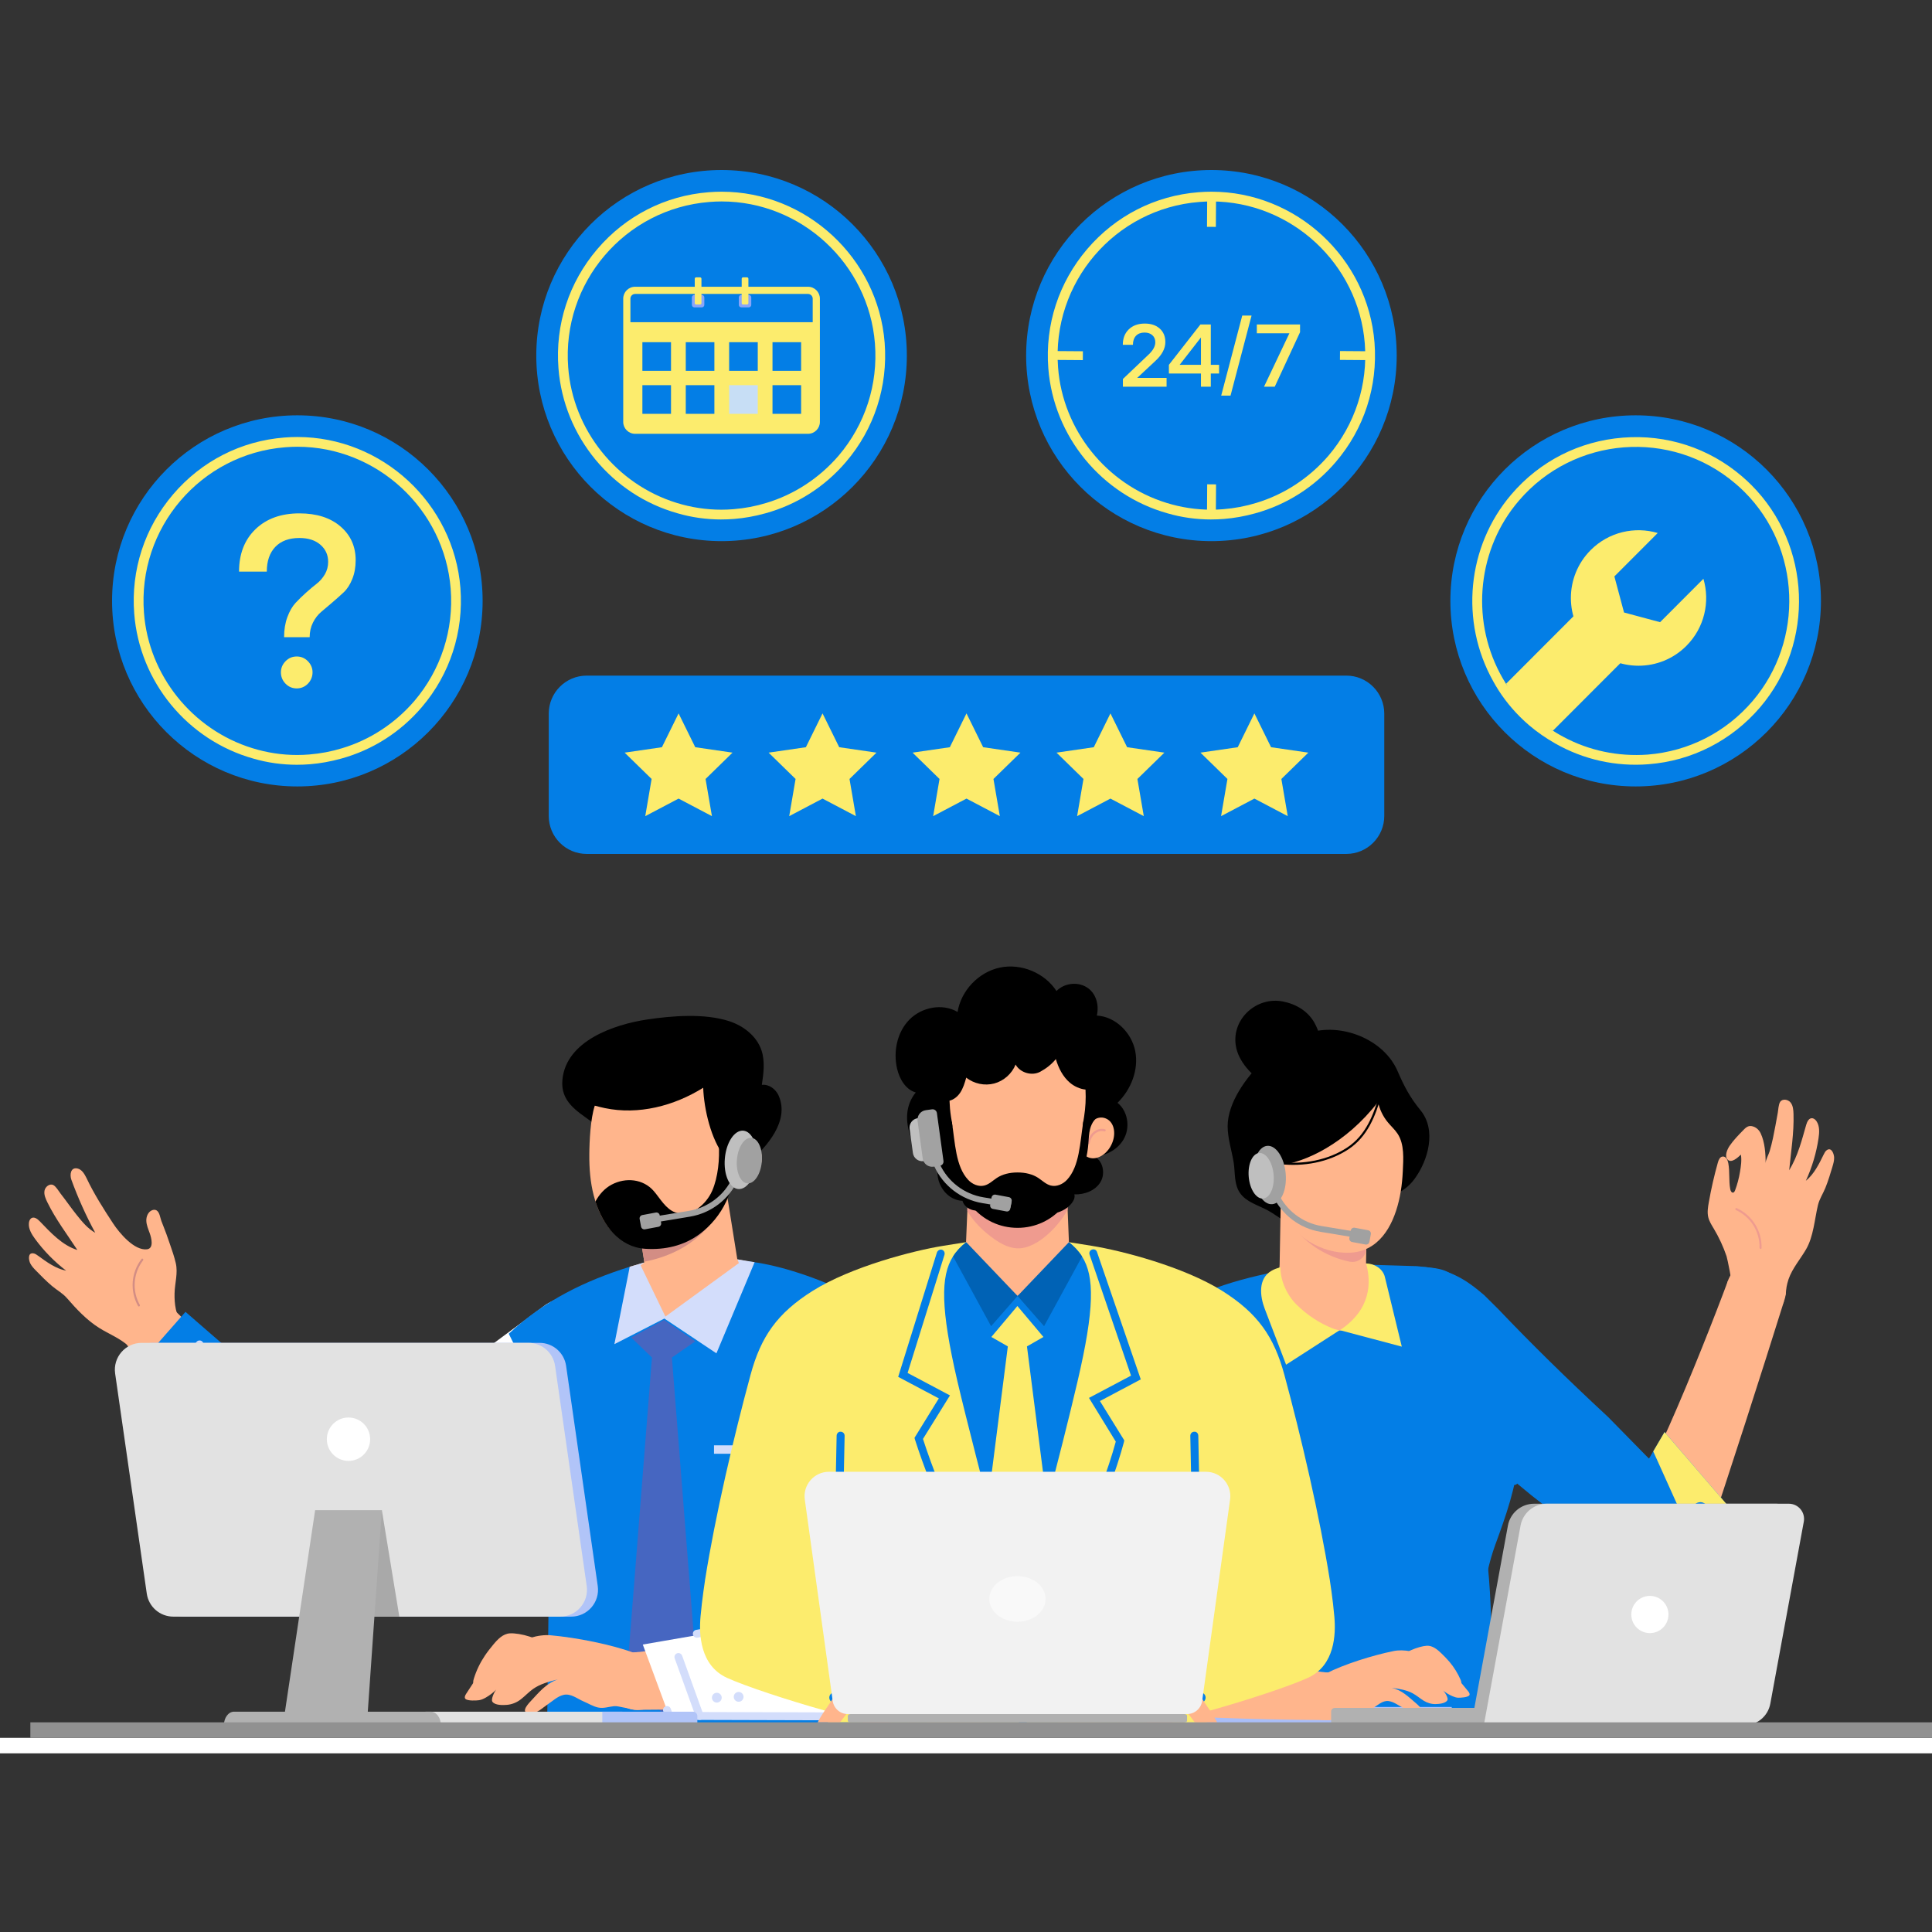 <svg width="500" height="500" viewBox="0 0 500 500" fill="none" xmlns="http://www.w3.org/2000/svg">
<rect x="0" y="0" width="500" height="500" fill="#333333" stroke="none"/>
<g clip-path="url(#clip0_123_1617)">
<path d="M186.74 140.047C213.223 140.047 234.691 118.546 234.691 92.024C234.691 65.501 213.223 44 186.74 44C160.257 44 138.789 65.501 138.789 92.024C138.789 118.546 160.257 140.047 186.74 140.047Z" fill="#037EE6"/>
<path d="M209.107 74.211H164.37C162.668 74.211 161.289 75.592 161.289 77.296V109.185C161.289 110.889 162.668 112.271 164.37 112.271H209.107C210.808 112.271 212.188 110.889 212.188 109.185V77.296C212.188 75.592 210.808 74.211 209.107 74.211ZM210.327 83.392H163.153V77.293C163.153 76.621 163.702 76.072 164.373 76.072H209.11C209.781 76.072 210.327 76.621 210.327 77.293V83.392Z" fill="#FCEC6D"/>
<path d="M196.108 99.683H188.702V107.1H196.108V99.683Z" fill="#C7DEF5"/>
<path d="M173.657 88.558H166.251V95.975H173.657V88.558Z" fill="#037EE6"/>
<path d="M184.882 88.558H177.477V95.975H184.882V88.558Z" fill="#037EE6"/>
<path d="M196.108 88.558H188.702V95.975H196.108V88.558Z" fill="#037EE6"/>
<path d="M207.329 88.558H199.923V95.975H207.329V88.558Z" fill="#037EE6"/>
<path d="M173.657 99.683H166.251V107.1H173.657V99.683Z" fill="#037EE6"/>
<path d="M184.882 99.683H177.477V107.1H184.882V99.683Z" fill="#037EE6"/>
<path d="M207.329 99.683H199.923V107.1H207.329V99.683Z" fill="#037EE6"/>
<path d="M181.624 76.318H179.707C179.345 76.318 179.052 76.611 179.052 76.973V78.894C179.052 79.256 179.345 79.55 179.707 79.55H181.624C181.986 79.55 182.279 79.256 182.279 78.894V76.973C182.279 76.611 181.986 76.318 181.624 76.318Z" fill="#8BA5F8"/>
<path d="M181.183 71.78H180.153C179.958 71.78 179.8 71.938 179.8 72.133V78.448C179.8 78.643 179.958 78.801 180.153 78.801H181.183C181.378 78.801 181.535 78.643 181.535 78.448V72.133C181.535 71.938 181.378 71.78 181.183 71.78Z" fill="#FCEC6D"/>
<path d="M193.773 76.318H191.855C191.494 76.318 191.201 76.611 191.201 76.973V78.894C191.201 79.256 191.494 79.55 191.855 79.55H193.773C194.135 79.55 194.428 79.256 194.428 78.894V76.973C194.428 76.611 194.135 76.318 193.773 76.318Z" fill="#8BA5F8"/>
<path d="M193.332 71.78H192.302C192.107 71.78 191.949 71.938 191.949 72.133V78.448C191.949 78.643 192.107 78.801 192.302 78.801H193.332C193.527 78.801 193.684 78.643 193.684 78.448V72.133C193.684 71.938 193.527 71.78 193.332 71.78Z" fill="#FCEC6D"/>
<path d="M186.674 134.438C182.805 134.438 179.012 133.905 175.396 132.853C158.307 128.059 145.902 112.976 144.53 95.312C143.652 84.051 147.219 73.098 154.571 64.48C161.927 55.854 172.168 50.621 183.41 49.746C184.533 49.656 185.643 49.612 186.75 49.612C208.688 49.612 227.226 66.777 228.951 88.688C229.815 100.033 226.252 110.995 218.936 119.551C213.425 126.012 206.218 130.606 198.088 132.846C195.362 133.599 192.723 134.078 190.018 134.301C188.887 134.391 187.797 134.434 186.667 134.434L186.674 134.438ZM186.763 52.136C185.743 52.136 184.676 52.179 183.609 52.269C161.738 53.983 145.341 73.205 147.052 95.109C148.266 111.265 159.55 125.346 175.133 130.15C178.882 131.315 182.761 131.908 186.66 131.908C187.707 131.908 188.764 131.864 189.821 131.778C192.723 131.545 195.592 130.999 198.347 130.15C205.54 127.983 211.999 123.762 217.018 117.946C223.922 109.827 227.262 99.51 226.431 88.891C224.806 68.278 207.385 52.136 186.76 52.136H186.763Z" fill="#FCEC6D"/>
<path d="M423.308 203.53C449.791 203.53 471.259 182.029 471.259 155.507C471.259 128.984 449.791 107.483 423.308 107.483C396.825 107.483 375.357 128.984 375.357 155.507C375.357 182.029 396.825 203.53 423.308 203.53Z" fill="#037EE6"/>
<path d="M393.317 185.461C390.581 182.721 388.274 179.658 386.463 176.353C377.764 160.86 379.642 141.409 391.14 127.95C398.472 119.364 408.723 114.148 420.011 113.259C431.299 112.37 442.238 115.922 450.808 123.262C451.665 123.995 452.48 124.747 453.264 125.533C468.777 141.069 469.767 166.332 455.518 183.05C448.119 191.682 437.861 196.912 426.643 197.781C418.183 198.447 409.843 196.593 402.514 192.422C400.058 191.023 397.851 189.495 395.78 187.738C394.916 186.999 394.115 186.263 393.317 185.461ZM451.489 127.327C450.768 126.605 449.98 125.879 449.166 125.19C432.489 110.915 407.324 112.893 393.071 129.594C382.521 141.878 380.56 159.824 388.188 174.255C390.016 177.734 392.343 180.9 395.099 183.66C395.84 184.402 396.618 185.118 397.425 185.807C399.642 187.698 402.055 189.342 404.602 190.694C411.22 194.256 418.765 195.844 426.42 195.288C437.033 194.436 446.679 189.505 453.59 181.409C466.995 165.683 466.071 141.931 451.489 127.327Z" fill="#FCEC6D"/>
<path d="M440.849 149.781L436.455 154.182L429.627 161.02L420.3 158.516L417.801 149.175L424.402 142.564L429.019 137.94C423.069 136.182 416.368 137.654 411.671 142.357C404.834 149.205 404.834 160.307 411.671 167.155C418.509 174.003 429.594 174.003 436.431 167.155C441.128 162.451 442.597 155.74 440.842 149.781H440.849Z" fill="#FCEC6D"/>
<path d="M422.507 168.463L401.905 189.096C399.984 188.211 398.199 187.135 396.56 185.82C395.889 185.278 395.277 184.732 394.672 184.123C392.591 182.039 390.946 179.612 389.779 176.952L410.381 156.319L422.507 168.463Z" fill="#FCEC6D"/>
<path d="M313.515 140.047C339.998 140.047 361.466 118.546 361.466 92.024C361.466 65.501 339.998 44 313.515 44C287.032 44 265.564 65.501 265.564 92.024C265.564 118.546 287.032 140.047 313.515 140.047Z" fill="#037EE6"/>
<path d="M313.449 134.438C309.579 134.438 305.787 133.905 302.17 132.853C285.082 128.059 272.677 112.976 271.304 95.312C270.427 84.051 273.994 73.098 281.346 64.48C288.702 55.854 298.943 50.621 310.184 49.746C311.308 49.656 312.418 49.612 313.525 49.612C335.463 49.612 354.001 66.777 355.726 88.688C356.59 100.033 353.027 110.995 345.711 119.551C340.2 126.012 332.993 130.606 324.863 132.846C322.137 133.599 319.498 134.078 316.792 134.301C315.662 134.391 314.572 134.434 313.442 134.434L313.449 134.438ZM313.538 52.136C312.518 52.136 311.451 52.179 310.384 52.269C288.512 53.983 272.115 73.205 273.827 95.109C275.041 111.265 286.325 125.346 301.908 130.15C305.657 131.315 309.536 131.908 313.435 131.908C314.482 131.908 315.539 131.864 316.596 131.778C319.498 131.545 322.367 130.999 325.122 130.15C332.315 127.983 338.774 123.762 343.793 117.946C350.697 109.827 354.037 99.51 353.206 88.891C351.581 68.278 334.16 52.136 313.535 52.136H313.538Z" fill="#FCEC6D"/>
<path d="M299.016 93.409L294.303 97.803H301.911V100.083H290.606V98.082L297.384 91.638C298.457 90.592 298.993 89.57 298.993 88.575C298.993 87.809 298.733 87.2 298.225 86.744C297.71 86.291 297.038 86.065 296.214 86.065C295.263 86.065 294.525 86.344 293.993 86.904C293.465 87.466 293.199 88.242 293.199 89.241H290.583C290.583 87.566 291.098 86.231 292.132 85.236C293.169 84.237 294.548 83.738 296.28 83.738C297.889 83.738 299.179 84.171 300.143 85.036C301.11 85.905 301.592 87.067 301.592 88.522C301.592 90.196 300.731 91.824 299.016 93.405V93.409Z" fill="#FCEC6D"/>
<path d="M313.355 83.968V94.417H315.496V96.671H313.355V100.076H310.806V96.671H302.509V94.417L310.67 83.968H313.359H313.355ZM310.806 87.33L305.291 94.417H310.806V87.33Z" fill="#FCEC6D"/>
<path d="M318.461 102.383H316.047L321.492 81.667H323.905L318.461 102.383Z" fill="#FCEC6D"/>
<path d="M325.261 83.968H336.453V85.968L329.905 100.08H327.126L333.697 86.248H325.265V83.968H325.261Z" fill="#FCEC6D"/>
<path d="M314.662 58.717L312.372 58.701L312.421 51.194L314.712 51.214L314.662 58.717Z" fill="#FCEC6D"/>
<path d="M314.662 132.86L312.372 132.843L312.421 125.337L314.712 125.357L314.662 132.86Z" fill="#FCEC6D"/>
<path d="M346.792 90.849L346.776 93.142L354.268 93.196L354.284 90.902L346.792 90.849Z" fill="#FCEC6D"/>
<path d="M272.76 90.85L272.744 93.144L280.236 93.197L280.252 90.904L272.76 90.85Z" fill="#FCEC6D"/>
<path d="M76.951 203.53C103.434 203.53 124.902 182.029 124.902 155.507C124.902 128.984 103.434 107.483 76.951 107.483C50.468 107.483 29 128.984 29 155.507C29 182.029 50.468 203.53 76.951 203.53Z" fill="#037EE6"/>
<path d="M76.881 197.921C73.012 197.921 69.219 197.388 65.603 196.336C48.514 191.543 36.109 176.459 34.737 158.796C33.859 147.534 37.426 136.582 44.778 127.963C52.134 119.338 62.375 114.104 73.617 113.229C74.74 113.139 75.85 113.096 76.957 113.096C98.895 113.096 117.433 130.26 119.158 152.171C120.022 163.516 116.459 174.478 109.143 183.034C103.632 189.495 96.425 194.089 88.295 196.33C85.569 197.082 82.93 197.561 80.225 197.784C79.094 197.874 78.004 197.918 76.874 197.918L76.881 197.921ZM76.97 115.619C75.95 115.619 74.883 115.662 73.816 115.752C51.944 117.467 35.548 136.688 37.259 158.593C38.473 174.748 49.757 188.83 65.34 193.633C69.089 194.798 72.968 195.391 76.867 195.391C77.914 195.391 78.971 195.348 80.028 195.261C82.93 195.028 85.799 194.482 88.554 193.633C95.747 191.466 102.206 187.245 107.225 181.429C114.129 173.31 117.469 162.993 116.638 152.374C115.013 131.761 97.592 115.619 76.967 115.619H76.97Z" fill="#FCEC6D"/>
<path d="M80.135 164.911H73.52C73.52 162.974 73.803 161.239 74.371 159.704C74.936 158.17 75.638 156.951 76.479 156.043C77.32 155.137 78.234 154.245 79.221 153.363C80.205 152.481 81.119 151.715 81.96 151.063C82.801 150.41 83.502 149.598 84.074 148.632C84.642 147.66 84.925 146.588 84.925 145.413C84.925 143.606 84.253 142.121 82.91 140.966C81.561 139.804 79.756 139.231 77.489 139.231C74.803 139.231 72.719 139.997 71.25 141.532C69.784 143.066 69.046 145.204 69.046 147.937H61.863C61.863 143.356 63.283 139.694 66.118 136.958C68.953 134.225 72.743 132.86 77.492 132.86C81.943 132.86 85.48 133.985 88.106 136.235C90.732 138.486 92.045 141.402 92.045 144.977C92.045 146.785 91.752 148.419 91.164 149.867C90.579 151.322 89.831 152.467 88.927 153.31C88.023 154.152 87.059 155.014 86.028 155.896C84.998 156.778 84.044 157.587 83.163 158.326C82.282 159.062 81.554 159.994 80.989 161.136C80.421 162.271 80.138 163.529 80.138 164.921L80.135 164.911ZM72.699 173.996C72.699 172.9 73.098 171.945 73.893 171.126C74.694 170.304 75.661 169.898 76.794 169.898C77.928 169.898 78.892 170.304 79.693 171.126C80.487 171.948 80.886 172.904 80.886 173.996C80.886 175.088 80.487 176.113 79.693 176.932C78.892 177.747 77.928 178.16 76.794 178.16C75.661 178.16 74.694 177.751 73.893 176.932C73.098 176.11 72.699 175.131 72.699 173.996Z" fill="#FCEC6D"/>
<path d="M348.423 174.848H151.839C146.412 174.848 142.013 179.254 142.013 184.688V211.157C142.013 216.592 146.412 220.997 151.839 220.997H348.423C353.849 220.997 358.248 216.592 358.248 211.157V184.688C358.248 179.254 353.849 174.848 348.423 174.848Z" fill="#037EE6"/>
<path d="M175.618 184.625L179.932 193.38L189.578 194.782L182.598 201.596L184.247 211.217L175.618 206.676L166.992 211.217L168.637 201.596L161.657 194.782L171.303 193.38L175.618 184.625Z" fill="#FCEC6D"/>
<path d="M212.873 184.625L217.188 193.38L226.834 194.782L219.853 201.596L221.502 211.217L212.873 206.676L204.248 211.217L205.893 201.596L198.916 194.782L208.559 193.38L212.873 184.625Z" fill="#FCEC6D"/>
<path d="M250.127 184.625L254.442 193.38L264.088 194.782L257.107 201.596L258.756 211.217L250.127 206.676L241.502 211.217L243.147 201.596L236.17 194.782L245.816 193.38L250.127 184.625Z" fill="#FCEC6D"/>
<path d="M287.382 184.625L291.696 193.38L301.342 194.782L294.362 201.596L296.011 211.217L287.382 206.676L278.756 211.217L280.402 201.596L273.425 194.782L283.071 193.38L287.382 184.625Z" fill="#FCEC6D"/>
<path d="M324.637 184.625L328.952 193.38L338.598 194.782L331.618 201.596L333.266 211.217L324.637 206.676L316.012 211.217L317.66 201.596L310.68 194.782L320.326 193.38L324.637 184.625Z" fill="#FCEC6D"/>
<path d="M141.471 338.215C133.95 342.972 131.523 352.758 135.793 360.448C135.945 360.722 136.105 360.994 136.275 361.263C141.195 369.064 151.498 371.393 159.288 366.466C167.078 361.539 169.404 351.22 164.484 343.419C159.564 335.617 149.261 333.288 141.471 338.215Z" fill="#FFB58C"/>
<path d="M87.132 404.271C93.709 404.271 99.041 398.931 99.041 392.344C99.041 385.757 93.709 380.417 87.132 380.417C80.555 380.417 75.223 385.757 75.223 392.344C75.223 398.931 80.555 404.271 87.132 404.271Z" fill="#FFB58C"/>
<path d="M159.286 366.461C138.313 379.913 116.429 391.887 93.793 402.29L93.49 402.428L80.77 382.257C101.911 369.072 122.107 354.423 141.213 338.425L141.469 338.21L159.286 366.461Z" fill="#FFB58C"/>
<path d="M141.218 337.665C149.286 332.56 159.961 334.973 165.056 343.056C169.005 349.318 168.448 357.147 164.24 362.731C162.991 364.389 161.4 365.736 159.749 366.977C153.999 371.297 148.165 375.539 142.235 379.674C133.943 385.458 125.503 390.607 116.409 395.662L97.001 369.427C110.861 359.97 123.884 350.599 137.064 340.764L141.215 337.665H141.218Z" fill="white"/>
<path d="M34.329 349.896L45.178 339.096C51.7 345.667 65.028 357.229 75.459 365.857C84.335 373.2 91.874 379.96 95.833 383.947L78.802 400.901C63.486 384.396 48.682 367.421 34.415 349.999L34.329 349.896Z" fill="#FFB58C"/>
<path d="M87.129 404.256C93.759 404.256 99.134 398.873 99.134 392.233C99.134 385.592 93.759 380.209 87.129 380.209C80.498 380.209 75.124 385.592 75.124 392.233C75.124 398.873 80.498 404.256 87.129 404.256Z" fill="#FFB58C"/>
<path d="M39.564 351.966C43.789 351.966 47.214 348.536 47.214 344.305C47.214 340.074 43.789 336.644 39.564 336.644C35.339 336.644 31.915 340.074 31.915 344.305C31.915 348.536 35.339 351.966 39.564 351.966Z" fill="#FFB58C"/>
<path d="M41.443 354.181C45.42 354.181 48.645 350.952 48.645 346.969C48.645 342.986 45.42 339.757 41.443 339.757C37.466 339.757 34.242 342.986 34.242 346.969C34.242 350.952 37.466 354.181 41.443 354.181Z" fill="#FFB58C"/>
<path d="M36.078 351.773C35.248 350.626 34.364 349.405 33.334 348.435C31.141 346.37 28.234 345.277 25.684 343.676C22.445 341.645 19.809 338.82 17.32 335.953C16.199 334.662 14.773 333.932 13.462 332.822C12.006 331.588 10.664 330.226 9.333 328.862C8.772 328.287 8.203 327.697 7.84 326.979C7.417 326.145 7.114 324.149 8.629 324.364C9.089 324.428 9.486 324.712 9.861 324.988C12.043 326.592 14.46 328.339 17.121 328.852C14.068 326.515 11.351 323.737 9.077 320.635C8.185 319.417 7.325 318.013 7.481 316.51C7.52 316.118 7.658 315.681 7.949 315.4C8.722 314.657 9.74 315.496 10.289 316.066C13.12 319.009 16.123 322.289 20.02 323.5C17.345 319.414 14.381 315.516 12.243 311.124C11.785 310.184 11.326 309.152 11.524 308.124C11.72 307.095 12.893 306.209 13.815 306.705C14.537 307.092 15.192 308.286 15.702 308.938C17.131 310.756 18.434 312.673 19.887 314.475C21.297 316.219 22.657 317.926 24.652 319.046C22.257 314.627 20.188 310.031 18.468 305.306C18.023 304.08 18.232 301.995 20.057 302.404C21.186 302.658 21.843 303.803 22.366 304.837C24.31 308.95 26.795 312.868 29.294 316.661C30.87 319.054 34.745 323.727 38.047 323.317C39.912 323.086 39.158 320.295 38.749 319.155C38.377 318.114 37.916 317.075 37.869 315.97C37.822 314.864 38.31 313.645 39.33 313.219C39.697 313.066 40.133 313.031 40.481 313.224C41.309 313.682 41.456 315.153 41.752 315.962C42.178 317.132 42.683 318.272 43.092 319.446C43.378 320.263 43.661 321.08 43.947 321.896C44.519 323.537 45.093 325.183 45.487 326.878C46.103 329.523 45.233 332.037 45.176 334.751C45.12 337.465 45.482 340.342 47.108 342.516L36.076 351.771L36.078 351.773Z" fill="#FFB58C"/>
<path d="M36.635 325.819C33.917 329.35 33.565 334.095 35.731 337.988C35.898 338.289 36.342 337.993 36.174 337.695C34.132 334.026 34.469 329.503 37.029 326.175C37.238 325.903 36.842 325.548 36.632 325.819H36.635Z" fill="#D38D84"/>
<path d="M114.626 376.232L116.409 395.665L92.798 406.896C88.556 408.754 80.812 406.879 78.196 403.893L34.883 354.433L48.002 339.508L88.61 374.722L97.001 369.43L114.623 376.232H114.626Z" fill="#037EE6"/>
<path d="M40.978 360.974C40.865 360.932 40.756 360.87 40.658 360.789C40.229 360.419 40.18 359.772 40.547 359.341L50.872 347.27C51.239 346.844 51.877 346.789 52.318 347.159C52.747 347.527 52.796 348.176 52.429 348.608L42.104 360.678C41.818 361.009 41.367 361.115 40.978 360.974Z" fill="#D3DDFB"/>
<path d="M264.277 374.169C255.566 396.487 257.83 421.725 258.165 446.502H145.428C145.393 444.422 145.351 442.342 145.29 440.26C145.255 438.789 145.213 437.311 145.169 435.841L145.142 434.834C145.073 432.65 145.014 430.474 144.97 428.301C144.935 426.823 144.91 425.335 144.893 423.857V423.849C144.893 423.548 144.886 423.247 144.886 422.946C144.74 412.236 144.713 402.401 146.741 392.746C147.214 390.503 147.798 388.258 148.517 386.023C149.419 383.23 150.535 380.434 151.907 377.624C151.907 377.624 151.914 377.624 151.914 377.616H152.112L155.004 377.53L157.63 377.444L166.728 377.16L175.629 376.886L207.405 375.906L208.006 375.889L208.272 375.882L209.25 375.847L217.277 375.605L226.195 375.329L232.435 375.132L239.104 374.925L241.07 374.865L263.593 374.169C263.755 374.152 263.918 374.152 264.107 374.152H264.27V374.169H264.277Z" fill="#AABEF8"/>
<path d="M157.076 382.714C157.076 383.084 157.042 383.471 156.948 383.856C154.167 396.003 152.415 409.001 152.415 423.926V446.5H142.184V423.39C142.184 423.089 142.184 422.788 142.191 422.487C142.25 412.946 142.972 404.246 144.216 395.993C144.507 394.024 144.834 392.082 145.194 390.155C145.726 387.259 146.318 384.396 146.97 381.566C147.512 379.203 149.597 377.629 151.905 377.621C151.905 377.621 151.912 377.621 151.912 377.614H152.11C152.521 377.614 152.942 377.69 153.346 377.804C153.74 377.915 154.12 378.07 154.462 378.26C155.15 378.648 155.724 379.181 156.152 379.807C156.744 380.641 157.071 381.655 157.071 382.714H157.076Z" fill="#037EE6"/>
<path d="M269.059 380.409C266.271 392.556 264.519 409.001 264.519 423.926V446.5H254.288V423.926C254.288 408.066 256.098 391.078 259.087 378.115C259.584 375.879 261.464 374.35 263.603 374.169C263.765 374.152 263.928 374.152 264.117 374.152C264.169 374.152 264.228 374.152 264.28 374.169C264.667 374.169 265.054 374.239 265.465 374.35C268.084 375.09 269.663 377.745 269.062 380.409H269.059Z" fill="#037EE6"/>
<path d="M141.604 446.499L142.026 410.197L136.216 354.315L131.666 345.166C141.02 336.456 151.454 331.46 162.981 327.838L193.348 326.429C207.269 327.764 231.787 338.341 234.694 347.088L235.608 404.305L239.848 446.499H141.609H141.604Z" fill="#037EE6"/>
<path d="M178.147 323.344L162.976 327.845C162.673 332.326 166.066 340.611 170.54 340.914H181.2C186.24 340.914 191.212 333.614 192.737 328.802C192.922 328.22 193.291 326.661 193.333 326.421L178.142 323.344H178.147Z" fill="#FFB58C"/>
<path d="M191.291 328.871C191.904 331.785 186.826 335.106 180.313 336.133C173.757 337.199 168.105 335.025 167.694 332.605L166.874 327.475L166.709 326.532L166.585 325.587L162.858 302.325L161.875 296.048L185.471 292.273L185.799 294.447L187.684 306.263L187.726 306.426L187.768 306.754L188.014 308.395L191.291 328.869V328.871Z" fill="#FFB58C"/>
<path d="M188.011 308.397C187.191 311.679 185.39 315.249 182.399 318.407C178.958 322.059 173.796 325.178 166.709 326.532L166.585 325.587L162.858 302.325L161.875 296.048L185.471 292.273L185.799 294.447L187.684 306.263L187.726 306.426L187.768 306.754L188.014 308.395L188.011 308.397Z" fill="#D38D84"/>
<path d="M203.717 357.942C204.966 366.614 212.768 372.721 221.376 371.966C221.684 371.939 221.992 371.904 222.3 371.857C231.268 370.56 237.491 362.227 236.195 353.246C234.899 344.265 226.579 338.033 217.612 339.33C208.644 340.628 202.421 348.961 203.717 357.942Z" fill="#FFB58C"/>
<path d="M230.464 440.26C236.934 440.26 242.179 435.007 242.179 428.527C242.179 422.048 236.934 416.795 230.464 416.795C223.995 416.795 218.75 422.048 218.75 428.527C218.75 435.007 223.995 440.26 230.464 440.26Z" fill="#FFB58C"/>
<path d="M236.189 353.246C239.843 377.505 241.804 401.991 242.055 426.524V426.852L218.87 430.205C215.522 405.902 210.489 381.86 203.8 358.258L203.711 357.942L236.189 353.246Z" fill="#FFB58C"/>
<path d="M203.124 357.949C201.783 348.645 208.226 340.011 217.519 338.667C224.72 337.625 231.517 341.267 234.835 347.29C235.821 349.079 236.392 351.05 236.843 353.034C238.412 359.94 239.501 366.97 240.637 373.997C242.241 383.908 243.542 393.511 244.645 403.649L213.35 410.75C210.433 394.624 207.772 378.724 204.237 362.926L203.124 357.949Z" fill="white"/>
<path d="M171.311 443.213L180.333 433.124L173.888 351.327L179.946 347.13L171.873 341.593L163.344 346.138L168.727 351.327L162.282 433.124L171.311 443.213Z" fill="#4666C1"/>
<path d="M190.85 325.925L191.219 326.89L172.205 340.727L165.797 327.47L166.763 326.72L165.6 327.065C165.6 327.065 163.637 327.647 162.976 327.845L159 347.872L171.936 341.238L185.41 350.241L195.294 326.661C194.538 326.535 190.847 325.925 190.847 325.925H190.85Z" fill="#D3DDFB"/>
<path d="M138.794 381.71C138.303 381.596 137.958 381.13 138.008 380.614L139.38 366.254C139.434 365.689 139.934 365.277 140.498 365.331C141.058 365.349 141.474 365.884 141.42 366.449L140.047 380.809C139.993 381.374 139.493 381.786 138.929 381.734C138.882 381.729 138.838 381.722 138.794 381.71Z" fill="#D3DDFB"/>
<path d="M203.108 374.051H184.784V376.232H203.108V374.051Z" fill="#D3DDFB"/>
<path d="M201.512 283.544C204.417 290.097 198.413 296.853 193.826 300.813C188.748 305.195 181.72 306.905 175.484 303.857C172.89 302.589 170.702 300.645 168.387 298.915C163.578 295.328 157.763 293.677 153.019 290.243C149.146 287.44 145.071 285.029 145.544 279.527C146.423 269.352 158.976 265.12 167.458 263.849C173.989 262.87 182.296 262.214 188.665 264.264C192.395 265.466 195.844 268.13 197.08 271.854C198.026 274.701 197.605 277.797 197.164 280.766C198.992 280.534 200.763 281.856 201.51 283.541L201.512 283.544Z" fill="black"/>
<path d="M195.398 304.006C194.799 304.61 194.072 305.094 193.259 305.405C191.912 305.92 190.436 306.095 189.007 305.893C188.426 309.335 186.97 312.528 184.76 315.252C184.309 315.812 183.809 316.345 183.279 316.851C181.959 318.124 180.421 319.219 178.748 320.112C174.925 322.148 170.436 323.098 166.344 322.607C163.821 322.306 161.732 321.408 160.003 320.093C159.614 319.806 159.249 319.491 158.897 319.153C156.285 316.685 154.64 313.162 153.657 309.387C152.76 305.94 152.491 302.367 152.513 298.817C152.533 295.303 152.819 289.512 153.93 286.147C154.792 286.369 155.655 286.594 156.524 286.776C165.218 288.597 174.454 286.226 181.986 281.506C182.198 287.104 184.008 294.884 187.477 299.278C188.305 298.262 189.657 296.88 190.754 296.404C192.229 295.765 194.062 295.651 195.472 296.497C198.169 298.111 197.253 302.14 195.4 304.008L195.398 304.006Z" fill="#FFB58C"/>
<path d="M189.806 301.06C190.313 298.952 192.513 297.985 194.415 299.012C194.676 299.152 194.836 298.721 194.58 298.582C192.469 297.442 189.941 298.56 189.377 300.897C189.308 301.18 189.737 301.348 189.806 301.062V301.06Z" fill="#EF9B8F"/>
<path d="M189.123 307.08C188.978 308.447 188.504 309.762 187.918 311.003C186.373 314.277 184.011 317.159 181.119 319.333C177.027 322.409 172.072 323.51 167.014 323.189C160.205 322.757 156.009 316.957 154.098 310.956C155.076 309.098 156.524 307.512 158.296 306.579C161.917 304.664 166.448 305.071 169.2 308.247C170.85 310.152 172.277 312.898 174.787 313.781C178.852 315.21 182.816 311.63 184.324 308.143C185.856 304.6 186.268 299.9 186.024 296.071C185.903 294.166 186.203 290.48 187.049 288.693C187.204 289.478 186.844 292.111 187.228 292.811C187.728 293.727 188.591 294.45 188.864 295.456C189.182 296.626 188.581 297.909 188.406 299.063C187.997 301.79 189.384 304.316 189.133 306.981C189.13 307.016 189.125 307.05 189.123 307.082V307.08Z" fill="black"/>
<path d="M169.424 316.374L169.177 314.869L178.29 313.364C183.262 312.542 187.487 309.313 189.591 304.726L190.978 305.363C188.66 310.413 184.008 313.969 178.537 314.872L169.424 316.377V316.374Z" fill="#A1A1A1"/>
<path d="M195.845 300.529C196.208 296.359 194.654 292.817 192.374 292.618C190.094 292.419 187.952 295.639 187.589 299.809C187.226 303.979 188.78 307.521 191.06 307.72C193.34 307.919 195.483 304.7 195.845 300.529Z" fill="#BFBFBF"/>
<path d="M197.157 300.645C197.44 297.391 196.228 294.628 194.45 294.473C192.672 294.317 191 296.829 190.717 300.083C190.434 303.337 191.646 306.101 193.425 306.256C195.203 306.412 196.874 303.899 197.157 300.645Z" fill="#A1A1A1"/>
<path d="M169.717 313.805L166.234 314.457C165.761 314.546 165.449 315.002 165.537 315.476L165.905 317.448C165.994 317.922 166.449 318.235 166.923 318.146L170.405 317.494C170.879 317.406 171.191 316.949 171.102 316.475L170.734 314.503C170.646 314.029 170.19 313.717 169.717 313.805Z" fill="#A1A1A1"/>
<path d="M166.036 442.493L164.551 427.619C173.533 426.719 190.475 423.728 203.419 421.13C214.434 418.92 224.185 417.363 229.635 416.815L231.968 440.163C210.064 441.619 188.12 442.396 166.167 442.493H166.034H166.036Z" fill="#FFB58C"/>
<path d="M230.541 440.245C237.011 440.245 242.256 434.992 242.256 428.513C242.256 422.033 237.011 416.78 230.541 416.78C224.071 416.78 218.827 422.033 218.827 428.513C218.827 434.992 224.071 440.245 230.541 440.245Z" fill="#FFB58C"/>
<path d="M165.034 442.554C169.155 442.554 172.496 439.208 172.496 435.081C172.496 430.953 169.155 427.607 165.034 427.607C160.912 427.607 157.571 430.953 157.571 435.081C157.571 439.208 160.912 442.554 165.034 442.554Z" fill="#FFB58C"/>
<path d="M164.457 427.896C158.276 425.557 149.141 423.815 142.561 423.215C135.872 422.606 127.069 428.517 123.524 433.941C122.561 435.416 121.598 436.892 120.632 438.365C120.371 438.762 120.122 439.324 120.452 439.667C120.994 440.232 123.32 440.116 123.997 440.008C124.611 439.909 125.182 439.64 125.722 439.332C126.725 438.762 127.648 438.051 128.459 437.23C127.986 437.711 126.988 439.776 127.432 440.405C128.102 441.36 130.154 441.303 131.189 441.217C132.531 441.103 133.78 440.583 134.837 439.751C135.916 438.902 136.852 437.879 137.973 437.089C139.851 435.769 142.132 435.187 144.359 434.629C141.282 435.683 139.498 437.975 137.269 440.346C136.237 441.444 134.665 443.42 137.286 443.428C139.052 443.433 140.304 442.046 141.676 441.138C142.984 440.272 144.253 439.018 145.82 438.641C147.722 438.184 149.39 439.638 151.063 440.343C152.255 440.847 153.497 441.621 154.758 441.895C156.214 442.211 157.507 441.695 158.922 441.555C159.636 441.483 160.513 441.747 161.218 441.868C162.033 442.006 162.844 442.169 163.649 442.357C164.435 440.445 164.504 438.315 164.42 436.25C164.364 434.824 164.238 433.4 164.245 431.972C164.253 430.605 164.524 429.263 164.465 427.893L164.457 427.896Z" fill="#FFB58C"/>
<path d="M131.967 422.709C130.163 422.813 128.769 424.276 127.621 425.673C126.87 426.583 126.135 427.511 125.478 428.49C124.251 430.316 123.287 432.322 122.635 434.424C122.539 434.73 122.45 435.044 122.47 435.362C122.548 436.61 124.268 437.131 125.394 436.593C126.52 436.055 127.205 434.913 127.976 433.931C130.535 430.664 134.724 428.747 138.867 428.942C139.742 428.984 140.752 429.063 141.353 428.424C141.89 427.851 141.829 426.906 141.425 426.233C140.067 423.963 134.438 422.566 131.969 422.707L131.967 422.709Z" fill="#FFB58C"/>
<path d="M165.034 442.517C169.155 442.517 172.496 439.171 172.496 435.044C172.496 430.916 169.155 427.57 165.034 427.57C160.912 427.57 157.571 430.916 157.571 435.044C157.571 439.171 160.912 442.517 165.034 442.517Z" fill="#FFB58C"/>
<path d="M228.838 398.288L244.642 403.649C245.339 409.684 246.919 426.554 245.455 433.731C244.268 439.561 236.85 444.237 231.07 444.237L173.178 444.069L166.354 425.604L214.443 417.279L213.347 410.75L228.838 398.285V398.288Z" fill="white"/>
<path d="M192.407 439.384C192.537 438.695 192.087 438.029 191.399 437.898C190.712 437.765 190.047 438.217 189.916 438.905C189.785 439.593 190.236 440.26 190.924 440.39C191.611 440.521 192.276 440.072 192.407 439.381V439.384Z" fill="#D3DDFB"/>
<path d="M185.75 438.11C185.063 437.98 184.398 438.431 184.267 439.12C184.137 439.808 184.587 440.474 185.275 440.605C185.962 440.736 186.627 440.287 186.758 439.596C186.888 438.907 186.44 438.241 185.75 438.11Z" fill="#D3DDFB"/>
<path d="M180.552 444.972C180.357 444.854 180.2 444.671 180.116 444.442L174.612 429.186C174.418 428.653 174.694 428.066 175.226 427.873C175.76 427.679 176.342 427.96 176.536 428.488L182.04 443.743C182.235 444.276 181.959 444.864 181.427 445.056C181.124 445.167 180.806 445.123 180.552 444.972Z" fill="#D3DDFB"/>
<path d="M180.333 423.839C179.845 423.839 179.414 423.489 179.328 422.993C179.229 422.435 179.601 421.905 180.158 421.806L213.222 415.976L208.098 378.662C208.022 378.102 208.413 377.584 208.973 377.508C209.534 377.429 210.049 377.823 210.125 378.384L215.518 417.654L180.513 423.825C180.454 423.834 180.392 423.839 180.333 423.839Z" fill="#D3DDFB"/>
<path d="M231.738 445.263C228.144 445.263 173.178 445.093 173.178 445.093H172.469L171.661 442.91C171.463 442.379 171.734 441.789 172.264 441.592C172.789 441.392 173.383 441.666 173.58 442.196L173.893 443.045C180.325 443.065 228.383 443.213 231.736 443.213C235.089 443.213 238.146 441.126 238.178 441.103C238.646 440.793 239.282 440.918 239.597 441.39C239.91 441.861 239.782 442.495 239.314 442.811C239.164 442.912 235.596 445.263 231.738 445.263Z" fill="#D3DDFB"/>
<path d="M110.183 442.981H161.077V446.5H108.905V444.262C108.905 443.556 109.476 442.984 110.181 442.984L110.183 442.981Z" fill="#E2E2E2"/>
<path d="M155.876 442.981H179.352C179.97 442.981 180.47 443.485 180.47 444.101V446.497H155.876V442.979V442.981Z" fill="#B1C4F8"/>
<path d="M147.827 418.382H47.709C44.257 418.382 41.33 415.843 40.84 412.421L32.653 355.469C32.052 351.28 35.297 347.53 39.522 347.53H139.641C143.092 347.53 146.019 350.068 146.509 353.491L154.696 410.442C155.297 414.631 152.053 418.382 147.827 418.382Z" fill="#B1C4F8"/>
<path d="M144.972 418.382H44.853C41.402 418.382 38.475 415.843 37.985 412.421L29.798 355.469C29.197 351.28 32.441 347.53 36.666 347.53H136.785C140.237 347.53 143.164 350.068 143.654 353.491L151.841 410.442C152.442 414.631 149.197 418.382 144.972 418.382Z" fill="#E2E2E2"/>
<path d="M90.189 378.078C93.284 378.078 95.793 375.564 95.793 372.464C95.793 369.364 93.284 366.851 90.189 366.851C87.093 366.851 84.584 369.364 84.584 372.464C84.584 375.564 87.093 378.078 90.189 378.078Z" fill="white"/>
<path d="M98.821 390.829L103.347 418.382H86.022L98.821 390.829Z" fill="#A9A9A9"/>
<path d="M98.822 390.829L95.183 442.981L94.939 446.5H73.227L73.747 442.981L81.556 390.829H98.822Z" fill="#B1B1B1"/>
<path d="M114.097 446.5H57.947C57.947 444.558 59.117 442.981 60.561 442.981H111.486C112.93 442.981 114.1 444.555 114.1 446.5H114.097Z" fill="#B1B1B1"/>
<path d="M263.847 374.169C272.559 396.487 270.294 421.725 269.959 446.502H382.697C382.731 444.422 382.773 442.342 382.835 440.26C382.869 438.789 382.911 437.311 382.956 435.841L382.983 434.834C383.052 432.65 383.111 430.474 383.155 428.301C383.19 426.823 383.214 425.335 383.231 423.857V423.849C383.231 423.548 383.239 423.247 383.239 422.946C383.384 412.236 383.411 402.401 381.384 392.746C380.911 390.503 380.327 388.258 379.608 386.023C378.706 383.23 377.59 380.434 376.218 377.624C376.218 377.624 376.21 377.624 376.21 377.616H376.013L373.121 377.53L370.495 377.444L361.396 377.16L352.495 376.886L320.72 375.906L320.119 375.889L319.853 375.882L318.874 375.847L310.848 375.605L301.93 375.329L295.689 375.132L289.02 374.925L287.054 374.865L264.532 374.169C264.369 374.152 264.207 374.152 264.017 374.152H263.855V374.169H263.847Z" fill="#AABEF8"/>
<path d="M371.049 382.714C371.049 383.084 371.084 383.471 371.177 383.856C373.959 396.003 375.71 409.001 375.71 423.926V446.5H385.942V423.39C385.942 423.089 385.942 422.788 385.934 422.487C385.875 412.946 385.154 404.246 383.909 395.993C383.619 394.024 383.291 392.082 382.931 390.155C382.399 387.259 381.808 384.396 381.155 381.566C380.613 379.203 378.529 377.629 376.22 377.621C376.22 377.621 376.213 377.621 376.213 377.614H376.016C375.605 377.614 375.183 377.69 374.779 377.804C374.385 377.915 374.006 378.07 373.663 378.26C372.976 378.648 372.402 379.181 371.973 379.807C371.382 380.641 371.054 381.655 371.054 382.714H371.049Z" fill="#037EE6"/>
<path d="M259.065 380.409C261.854 392.556 263.606 409.001 263.606 423.926V446.5H273.837V423.926C273.837 408.066 272.027 391.078 269.038 378.115C268.541 375.879 266.661 374.35 264.522 374.169C264.36 374.152 264.197 374.152 264.007 374.152C263.956 374.152 263.897 374.152 263.845 374.169C263.458 374.169 263.071 374.239 262.66 374.35C260.041 375.09 258.462 377.745 259.063 380.409H259.065Z" fill="#037EE6"/>
<path d="M336.586 317.413C337.202 317.48 337.803 317.465 338.335 317.331C340.264 316.848 341.945 314.839 343.282 313.495C346.325 310.443 349.513 310.354 353.61 310.332C358.589 310.305 363.013 309.273 366.088 305.096C369.631 300.28 371.826 292.441 367.618 287.326C364.908 284.03 363.405 281.158 361.69 277.193C358.103 268.895 346.988 264.523 338.461 267.388C334.15 268.836 330.028 271.57 326.776 274.706C322.548 278.777 317.71 285.365 317.712 291.476C317.712 294.622 318.774 297.751 319.274 300.84C319.701 303.47 319.309 306.446 320.918 308.757C322.566 311.126 325.638 311.901 328.168 313.283C329.767 314.156 331.196 315.313 332.792 316.189C333.768 316.725 335.219 317.272 336.589 317.418L336.586 317.413Z" fill="black"/>
<path d="M462.143 334.835C462.824 330.919 460.206 327.192 456.296 326.51C452.386 325.828 448.664 328.449 447.983 332.365C447.302 336.281 449.92 340.009 453.83 340.691C457.74 341.373 461.462 338.751 462.143 334.835Z" fill="#FFB58C"/>
<path d="M461.994 335.314C462.196 333.915 462.408 332.422 462.866 331.085C463.844 328.24 465.901 325.918 467.411 323.317C469.328 320.014 469.604 315.644 470.469 311.95C470.858 310.287 471.779 308.98 472.42 307.388C473.132 305.619 473.686 303.793 474.228 301.968C474.457 301.198 474.684 300.413 474.674 299.609C474.659 298.674 474.002 296.771 472.762 297.667C472.385 297.938 472.166 298.375 471.964 298.792C470.782 301.227 469.459 303.892 467.35 305.587C468.959 302.101 470.07 298.383 470.634 294.583C470.856 293.093 470.961 291.449 470.126 290.196C469.909 289.868 469.584 289.547 469.198 289.436C468.17 289.14 467.66 290.356 467.441 291.116C466.308 295.034 465.362 299.012 463.041 302.866C463.504 298.012 464.31 293.189 464.159 288.313C464.127 287.27 464.053 286.147 463.401 285.33C462.75 284.514 461.302 284.279 460.718 285.145C460.262 285.824 460.237 287.183 460.087 287.997C459.685 290.184 459.304 292.382 458.838 294.568C458.597 295.703 458.311 296.831 457.983 297.943C457.72 298.832 456.943 300.144 456.939 301.05C456.953 298.57 456.739 295.604 455.67 293.324C455.214 292.352 454.352 291.585 453.275 291.432C452.258 291.286 451.662 291.967 450.991 292.656C449.789 293.889 448.582 295.133 447.614 296.557C447.042 297.398 446.242 299.138 447.084 300.075C448.084 301.188 449.821 299.493 450.548 298.812C450.787 300.332 450.548 301.842 450.297 303.344C450.031 304.951 449.607 306.532 449.038 308.057C448.947 308.299 448.821 308.57 448.57 308.637C448.151 308.748 447.87 308.215 447.791 307.788C447.37 305.56 447.698 303.241 447.279 301.013C447.143 300.285 446.719 299.197 445.788 299.315C445.098 299.404 444.771 300.194 444.581 300.865C443.63 304.247 442.854 307.65 442.246 311.109C442.016 312.407 441.79 313.752 442.1 315.035C442.361 316.11 442.98 317.058 443.546 318.008C444.884 320.251 445.985 322.632 446.828 325.104C447.01 325.642 448.461 332.402 447.954 332.291C447.959 332.291 461.994 335.324 461.994 335.324V335.314Z" fill="#FFB58C"/>
<path d="M449.443 312.656C453.484 314.507 455.999 318.533 455.893 322.982C455.886 323.325 455.356 323.271 455.363 322.93C455.462 318.738 453.062 314.901 449.256 313.157C448.946 313.014 449.131 312.515 449.441 312.658L449.443 312.656Z" fill="#EF9B8F"/>
<path d="M290.683 355.738C290.708 355.304 290.74 354.875 290.782 354.451C291.213 349.933 298.567 340.562 308.547 335.844C319.274 330.774 331.296 328.721 343.013 326.991C343.107 327.004 345.462 327.053 345.462 327.053C345.555 327.065 361.517 327.524 361.517 327.524L366.124 327.663C366.176 327.643 366.292 327.658 366.292 327.658C366.577 327.67 367.095 327.709 367.799 327.801C370.13 328.102 372.64 328.119 374.735 329.215C375.676 329.706 376.609 330.113 377.481 330.737C379.223 331.988 380.669 333.624 381.837 335.415C383.682 338.247 384.867 341.448 386.043 344.616C389.908 355.065 393.835 365.921 392.995 377.034C392.401 384.88 389.679 392.398 386.979 399.788C385.276 404.444 384.318 409.354 383.751 413.921C383.374 417.499 383.01 422.411 382.985 426.036C382.985 426.179 382.98 426.341 382.98 426.482C383.002 430.311 386.587 432.638 384.32 437.151V441.76H314.366L314.923 437.151C314.923 437.151 313.42 436.734 313.42 434.812C313.42 432.89 315.457 431.849 315.433 429.339C315.342 420.062 312.129 410.092 308.687 401.083C304.896 391.16 299.969 381.626 297.338 371.335C296.042 366.257 290.39 360.977 290.691 355.736L290.683 355.738Z" fill="#037EE6"/>
<path d="M374.074 362.304C382.37 362.304 389.095 355.569 389.095 347.26C389.095 338.952 382.37 332.217 374.074 332.217C365.779 332.217 359.054 338.952 359.054 347.26C359.054 355.569 365.779 362.304 374.074 362.304Z" fill="#FFB58C"/>
<path d="M432.002 406.874C437.868 406.874 442.623 402.112 442.623 396.237C442.623 390.363 437.868 385.601 432.002 385.601C426.136 385.601 421.381 390.363 421.381 396.237C421.381 402.112 426.136 406.874 432.002 406.874Z" fill="#FFB58C"/>
<path d="M383.766 335.765L384.126 336.148C401.359 354.505 419.632 371.853 438.855 388.107L425.153 404.365L424.941 404.224C403.976 390.301 383.828 375.179 364.597 358.934L364.388 358.758L383.766 335.768V335.765Z" fill="#FFB58C"/>
<path d="M430.654 408.848C436.52 408.848 441.275 404.086 441.275 398.211C441.275 392.337 436.52 387.574 430.654 387.574C424.789 387.574 420.034 392.337 420.034 398.211C420.034 404.086 424.789 408.848 430.654 408.848Z" fill="#FFB58C"/>
<path d="M454.47 341.761C458.733 341.761 462.188 338.3 462.188 334.031C462.188 329.761 458.733 326.3 454.47 326.3C450.207 326.3 446.751 329.761 446.751 334.031C446.751 338.3 450.207 341.761 454.47 341.761Z" fill="#FFB58C"/>
<path d="M420.698 394.505C422.667 389.186 427.215 379.721 431.947 369.097C437.498 356.634 443.994 340.105 447.236 331.339L461.71 336.725C456.172 354.438 447.685 380.923 440.612 401.917L420.698 394.505Z" fill="#FFB58C"/>
<path d="M416.229 366.772C405.168 356.493 396.336 347.813 387.762 338.805L384.111 335.183C380.923 332.498 376.59 328.78 369.105 327.951C364.939 327.49 361.764 331.23 359.051 334.43C354.848 339.414 357.152 349.165 360.288 354.833C361.266 356.602 362.658 358.1 363.89 359.328C368.854 364.285 388.208 380.333 396.333 386.992L416.227 366.772H416.229Z" fill="#037EE6"/>
<path d="M305.441 373.479C313.737 373.479 320.462 366.743 320.462 358.435C320.462 350.127 313.737 343.392 305.441 343.392C297.145 343.392 290.42 350.127 290.42 358.435C290.42 366.743 297.145 373.479 305.441 373.479Z" fill="#FFB58C"/>
<path d="M289.575 443.312C295.441 443.312 300.196 438.55 300.196 432.675C300.196 426.801 295.441 422.038 289.575 422.038C283.71 422.038 278.955 426.801 278.955 432.675C278.955 438.55 283.71 443.312 289.575 443.312Z" fill="#FFB58C"/>
<path d="M320.131 361.583L319.964 362.082C311.908 385.951 305.229 410.264 299.964 434.903L279.191 430.449L279.216 430.195C281.608 405.115 285.444 380.192 290.698 355.553L290.755 355.287L320.134 361.583H320.131Z" fill="#FFB58C"/>
<path d="M308.104 404.866C311.952 390.252 315.438 378.361 319.336 366.545L320.806 361.616C321.671 357.535 320.907 353.36 318.651 349.851C316.382 346.323 312.878 343.888 308.781 342.999C302.41 341.633 295.798 344.379 292.283 349.819C291.184 351.517 290.521 353.451 290.019 355.119C287.988 361.838 282.965 386.496 280.925 396.81L308.104 404.866Z" fill="#037EE6"/>
<path d="M445.79 400.582L441.033 392.588L446.896 389.361L445.79 400.582Z" fill="white"/>
<path d="M396.335 386.995L423.615 408.28C429.252 412.677 437.468 411.061 441.023 404.853L446.896 389.358L430.789 370.611L426.751 377.495L416.229 366.77L401.62 368.356L396.335 386.99V386.995Z" fill="#037EE6"/>
<path d="M427.86 375.618L438.38 398.974L446.902 389.351L430.79 370.614L427.86 375.618Z" fill="#FCEC6D"/>
<path d="M439.967 392.776C439.435 392.763 438.939 392.544 438.575 392.154C438.2 391.757 438.008 391.234 438.033 390.693C438.045 390.158 438.272 389.662 438.678 389.294C439.06 388.946 439.555 388.759 440.068 388.759H440.112L440.216 388.766C440.275 388.771 440.361 388.776 440.464 388.806C440.615 388.828 440.772 388.885 440.91 388.966C441.635 389.314 442.071 390.034 442.036 390.95C442.031 391.004 442.026 391.086 441.999 391.177C441.975 391.372 441.903 391.53 441.829 391.688C441.455 392.364 440.775 392.778 440.043 392.778C440.019 392.778 439.994 392.778 439.969 392.778L439.967 392.776ZM440.07 389.733C439.799 389.733 439.533 389.837 439.334 390.017C439.129 390.202 439.013 390.449 439.008 390.723C438.996 391.009 439.095 391.28 439.287 391.485C439.472 391.683 439.72 391.791 439.996 391.799C440.009 391.799 440.021 391.799 440.033 391.799C440.415 391.799 440.772 391.576 440.957 391.246C440.994 391.167 441.029 391.09 441.029 391.044L441.019 390.913L441.071 390.817C441.083 390.39 440.864 390.027 440.455 389.83C440.363 389.775 440.322 389.77 440.322 389.77L440.078 389.733H440.07Z" fill="#037EE6"/>
<path d="M331.133 329.303V329.407C331.237 331.768 331.885 335.598 334.412 339.395C335.506 341.105 337.009 342.782 338.955 344.354C339.125 344.49 339.295 344.559 339.468 344.697C340.254 344.663 341.04 344.628 341.825 344.628C343.193 344.593 344.558 344.663 345.925 344.458C347.223 344.288 348.554 344.115 349.852 343.945C350.98 343.809 351.936 343.157 353.097 343.227H353.131C354.225 341.551 354.942 339.533 355.215 337.515C355.42 336.113 355.454 334.88 355.42 333.787C355.319 331.085 354.737 329.202 354.225 328.141C353.917 327.492 353.643 327.115 353.574 327.011C353.574 326.977 353.54 326.977 353.54 326.977V326.36L353.813 311.104H331.441V311.822L331.168 327.147V327.216C331.133 327.421 331.099 328.173 331.133 329.303Z" fill="#FFB58C"/>
<path d="M329.101 328.854C329.833 328.44 330.407 328.257 331.351 327.944C331.37 331.531 333.107 335.254 335.615 337.707C338.281 340.313 341.412 342.412 344.886 343.789C345.388 343.989 346.637 344.292 346.637 344.292L332.836 353.18C332.04 351.092 331.242 349.007 330.446 346.92C329.399 344.179 328.352 341.438 327.308 338.699C326.064 335.44 325.537 330.872 329.104 328.854H329.101Z" fill="#FCEC6D"/>
<path d="M346.883 344.164C354.794 338.869 354.935 331.921 353.54 326.977C355.573 326.977 357.869 328.282 358.403 330.475L362.786 348.509L346.807 344.263L346.886 344.167L346.883 344.164Z" fill="#FCEC6D"/>
<path d="M331.441 311.104L333.4 315.392C337.095 321.709 343.395 325.314 349.268 326.515C351.488 326.969 353.57 325.284 353.609 323.017L353.813 311.104H331.441Z" fill="#EF9B8F"/>
<path d="M319.818 270.566C320.446 274.676 323.893 278.308 327.32 280.388C330.355 282.231 336.1 282.74 339.138 280.635C343.792 277.408 342.535 268.846 340.168 264.671C338.46 261.661 335.442 259.882 332.112 259.199C325.307 257.8 318.751 263.603 319.818 270.568V270.566Z" fill="black"/>
<path d="M325.192 306.313C325.68 306.873 326.286 307.337 326.975 307.657C328.124 308.183 329.402 308.42 330.659 308.328C330.814 309.846 331.166 311.319 331.696 312.73C331.715 312.772 331.728 312.819 331.748 312.861C331.903 313.258 332.075 313.65 332.257 314.038C332.27 314.075 332.29 314.112 332.307 314.141C332.593 314.731 332.905 315.306 333.25 315.864C333.334 315.992 333.418 316.128 333.507 316.256C333.608 316.416 333.716 316.577 333.829 316.73C334.191 317.243 334.595 317.739 335.029 318.21C336.108 319.397 337.387 320.441 338.793 321.314C342.011 323.31 345.871 324.393 349.468 324.201C351.686 324.085 353.558 323.419 355.142 322.373C355.497 322.143 355.834 321.889 356.159 321.615C358.576 319.612 360.215 316.633 361.286 313.399C362.38 310.097 362.883 306.609 363.043 303.137C363.186 299.991 363.513 296.127 361.68 293.386C360.951 292.296 359.958 291.415 359.126 290.401C357.896 288.896 357.034 287.087 356.632 285.182C348.273 295.997 337.719 300.838 331.176 301.563C330.986 301.205 330.774 300.805 330.481 300.522C329.257 299.337 327.077 298.977 325.559 299.757C323.113 301.013 323.684 304.581 325.192 306.313Z" fill="#FFB58C"/>
<path d="M357.568 283.268C355.996 288.78 353.934 294.163 348.953 297.445C343.806 300.835 337.31 301.973 331.257 301.274C330.899 301.232 331.013 300.685 331.368 300.727C337.268 301.408 343.622 300.285 348.637 296.984C353.498 293.783 355.486 288.53 357.019 283.157C357.117 282.814 357.664 282.922 357.566 283.268H357.568Z" fill="black"/>
<path d="M330.227 304.018C329.906 302.167 328.027 301.24 326.339 302.012C326.103 302.12 325.972 301.738 326.206 301.632C328.152 300.741 330.266 301.901 330.626 303.991C330.67 304.245 330.269 304.272 330.224 304.018H330.227Z" fill="#EF9B8F"/>
<path d="M309.321 402.031C309.739 402.031 310.126 401.759 310.254 401.337L314.716 386.568C314.871 386.052 314.58 385.507 314.066 385.351C313.551 385.189 313.006 385.485 312.851 386.003L308.389 400.772C308.234 401.288 308.525 401.833 309.04 401.989C309.133 402.018 309.23 402.031 309.321 402.031Z" fill="#6E8BEA"/>
<path d="M391.894 384.318C391.958 384.318 392.025 384.313 392.089 384.298C392.616 384.192 392.958 383.676 392.853 383.148L388.174 359.827C388.068 359.296 387.548 358.958 387.026 359.062C386.499 359.168 386.156 359.684 386.262 360.212L390.941 383.533C391.034 383.997 391.441 384.318 391.894 384.318Z" fill="#037EE6"/>
<path d="M350.897 320.31L351.143 318.805L342.03 317.3C337.059 316.478 332.834 313.248 330.73 308.661L329.343 309.298C331.661 314.349 336.312 317.904 341.784 318.807L350.897 320.312V320.31Z" fill="#A1A1A1"/>
<path d="M329.265 311.646C331.545 311.447 333.099 307.905 332.737 303.735C332.374 299.564 330.231 296.345 327.951 296.544C325.671 296.743 324.117 300.285 324.48 304.455C324.843 308.626 326.985 311.845 329.265 311.646Z" fill="#A1A1A1"/>
<path d="M326.902 310.182C328.68 310.027 329.892 307.263 329.609 304.009C329.326 300.755 327.655 298.243 325.876 298.398C324.098 298.553 322.886 301.317 323.169 304.571C323.452 307.825 325.123 310.337 326.902 310.182Z" fill="#BFBFBF"/>
<path d="M349.578 318.436L349.21 320.407C349.122 320.882 349.434 321.338 349.907 321.427L353.389 322.079C353.863 322.167 354.318 321.855 354.407 321.381L354.775 319.409C354.864 318.935 354.552 318.478 354.078 318.39L350.596 317.738C350.122 317.649 349.667 317.961 349.578 318.436Z" fill="#A1A1A1"/>
<path d="M342.447 445.147L343.698 432.885C336.292 432.127 322.329 429.633 311.659 427.469C302.58 425.628 294.544 424.328 290.05 423.869L288.087 443.117C306.145 444.353 324.238 445.031 342.338 445.147H342.447Z" fill="#FFB58C"/>
<path d="M289.281 443.188C294.616 443.188 298.941 438.857 298.941 433.514C298.941 428.171 294.616 423.839 289.281 423.839C283.946 423.839 279.622 428.171 279.622 433.514C279.622 438.857 283.946 443.188 289.281 443.188Z" fill="#FFB58C"/>
<path d="M343.287 445.202C346.686 445.202 349.441 442.442 349.441 439.038C349.441 435.634 346.686 432.875 343.287 432.875C339.888 432.875 337.133 435.634 337.133 439.038C337.133 442.442 339.888 445.202 343.287 445.202Z" fill="#FFB58C"/>
<path d="M343.109 433.126C347.962 430.647 355.289 428.387 360.628 427.296C366.055 426.188 373.806 430.23 377.203 434.353C378.127 435.473 379.051 436.596 379.974 437.716C380.223 438.019 380.48 438.456 380.241 438.767C379.846 439.28 377.93 439.396 377.365 439.369C376.853 439.344 376.36 439.174 375.89 438.972C375.015 438.594 374.195 438.098 373.456 437.499C373.887 437.849 374.892 439.453 374.587 440.008C374.123 440.852 372.438 440.992 371.581 441.015C370.472 441.044 369.401 440.731 368.457 440.146C367.496 439.549 366.636 438.794 365.646 438.251C363.988 437.341 362.064 437.072 360.189 436.815C362.806 437.397 364.476 439.115 366.521 440.854C367.467 441.658 368.935 443.136 366.787 443.381C365.341 443.546 364.188 442.522 362.98 441.903C361.83 441.313 360.677 440.4 359.359 440.235C357.758 440.033 356.523 441.377 355.218 442.108C354.286 442.628 353.338 443.378 352.33 443.716C351.165 444.109 350.059 443.803 348.886 443.817C348.295 443.825 347.6 444.121 347.033 444.284C346.378 444.471 345.728 444.679 345.085 444.906C344.267 443.41 344.018 441.671 343.897 439.971C343.816 438.796 343.789 437.619 343.653 436.45C343.523 435.33 343.178 434.254 343.104 433.129L343.109 433.126Z" fill="#FFB58C"/>
<path d="M369.263 425.917C370.751 425.838 372.025 426.911 373.094 427.95C373.791 428.628 374.479 429.322 375.107 430.064C376.28 431.449 377.25 433.006 377.977 434.669C378.083 434.91 378.184 435.159 378.196 435.421C378.245 436.45 376.883 437.035 375.91 436.697C374.937 436.359 374.274 435.485 373.552 434.75C371.158 432.307 367.551 431.116 364.173 431.653C363.461 431.767 362.638 431.925 362.089 431.456C361.596 431.037 361.562 430.254 361.83 429.667C362.737 427.683 367.223 426.025 369.261 425.917H369.263Z" fill="#FFB58C"/>
<path d="M343.287 445.202C346.686 445.202 349.441 442.442 349.441 439.038C349.441 435.634 346.686 432.875 343.287 432.875C339.888 432.875 337.133 435.634 337.133 439.038C337.133 442.442 339.888 445.202 343.287 445.202Z" fill="#FFB58C"/>
<path d="M312.395 425.897L305.118 446.502L285.774 445.814C279.472 445.814 276.239 441.19 277.008 428.402C277.777 415.611 280.925 396.812 280.925 396.812L298.944 392.499L308.106 404.868L303.679 424.38L312.398 425.897H312.395Z" fill="#037EE6"/>
<path d="M295.975 442.529L305.118 446.499L312.395 425.897L305.403 424.678L295.975 442.529Z" fill="white"/>
<path d="M300.678 440.812C300.927 439.734 302.004 439.063 303.08 439.312C304.167 439.566 304.847 440.644 304.598 441.723C304.349 442.798 303.263 443.467 302.176 443.215C301.1 442.966 300.43 441.888 300.678 440.812ZM301.629 441.034C301.504 441.577 301.856 442.14 302.398 442.265C302.96 442.396 303.521 442.056 303.649 441.503C303.78 440.943 303.433 440.398 302.861 440.264C302.309 440.136 301.757 440.482 301.629 441.034Z" fill="#037EE6"/>
<path d="M380.739 446.499H448.185C451.472 446.499 454.29 444.151 454.886 440.913L463.553 393.812C463.999 391.394 462.144 389.161 459.688 389.161H397.033C393.705 389.161 390.849 391.542 390.248 394.819L380.739 446.499Z" fill="#B1B1B1"/>
<path d="M345.449 446.5H452.474C453.002 446.5 453.43 446.071 453.43 445.542V442.964C453.43 442.435 453.002 442.006 452.474 442.006H345.449C344.922 442.006 344.494 442.435 344.494 442.964V445.542C344.494 446.071 344.922 446.5 345.449 446.5Z" fill="#B1B1B1"/>
<path d="M384.007 446.499H451.454C454.74 446.499 457.559 444.151 458.155 440.913L466.822 393.812C467.268 391.394 465.413 389.161 462.956 389.161H400.302C396.973 389.161 394.118 391.542 393.517 394.819L384.007 446.499Z" fill="#E2E2E2"/>
<path d="M426.988 422.648C429.644 422.648 431.797 420.491 431.797 417.831C431.797 415.172 429.644 413.015 426.988 413.015C424.332 413.015 422.179 415.172 422.179 417.831C422.179 420.491 424.332 422.648 426.988 422.648Z" fill="white"/>
<path d="M225.338 360.508C231.222 354.615 231.222 345.06 225.338 339.167C219.454 333.274 209.914 333.274 204.029 339.167C198.145 345.06 198.145 354.615 204.029 360.508C209.914 366.401 219.454 366.401 225.338 360.508Z" fill="#FFB58C"/>
<path d="M182.48 421.51C181.004 427.215 187.227 432.409 192.925 433.889C198.621 435.367 204.438 431.942 205.914 426.238C207.389 420.533 203.97 414.708 198.274 413.23C192.578 411.752 183.958 415.806 182.482 421.51H182.48Z" fill="#FFB58C"/>
<path d="M229.271 353.624L229.082 354.115C219.984 377.69 212.248 401.772 205.914 426.235L182.48 421.508L182.514 421.254C185.988 396.22 193.704 370.779 200.028 346.311L200.097 346.047L229.269 353.621L229.271 353.624Z" fill="#FFB58C"/>
<path d="M322.591 360.506C328.476 354.613 328.476 345.058 322.591 339.165C316.707 333.272 307.167 333.272 301.283 339.165C295.399 345.058 295.399 354.613 301.283 360.506C307.167 366.399 316.707 366.399 322.591 360.506Z" fill="#FFB58C"/>
<path d="M344.142 421.51C345.618 427.215 339.395 432.408 333.697 433.889C328.001 435.367 322.184 431.942 320.708 426.238C319.233 420.533 322.652 414.708 328.348 413.23C334.044 411.752 342.664 415.806 344.14 421.51H344.142Z" fill="#FFB58C"/>
<path d="M297.351 353.624L297.541 354.115C306.639 377.69 314.375 401.771 320.709 426.235L344.142 421.508L344.108 421.254C340.634 396.22 332.918 370.779 326.594 346.311L326.525 346.047L297.354 353.621L297.351 353.624Z" fill="#FFB58C"/>
<path d="M344.14 408.781C343.541 408.951 342.871 409.151 342.159 409.351C339.168 410.163 335.325 411.135 331.45 412.09C330.639 412.29 329.826 412.49 329.016 412.675C329.001 412.675 328.986 412.69 328.974 412.69C324.702 413.731 320.6 414.7 317.782 415.342C315.488 415.885 314.052 416.213 314.052 416.213V416.198C313.965 415.912 311.475 407.027 309.866 399.941C309.78 399.598 309.708 399.257 309.639 398.929C309.639 399.228 309.639 399.585 309.654 399.97C309.696 404.377 310.068 413.533 310.351 418.668C310.408 419.524 310.45 420.279 310.494 420.864C310.536 421.392 310.58 421.947 310.608 422.505C310.95 427.153 311.334 432.816 311.761 438.562C311.79 439.033 311.832 439.49 311.859 439.946C311.889 440.26 311.916 440.573 311.931 440.886C311.972 441.4 312.017 441.913 312.059 442.426C312.073 442.626 312.088 442.826 312.101 443.011C312.172 443.938 312.243 444.851 312.327 445.764H297.93C297.617 445.779 297.304 445.794 297.004 445.764H229.621C229.308 445.794 229.008 445.779 228.695 445.764H214.298C214.384 444.851 214.455 443.938 214.527 443.011C214.541 442.826 214.556 442.626 214.569 442.426C214.61 441.913 214.655 441.4 214.697 440.886C214.711 440.573 214.739 440.26 214.768 439.946C214.798 439.49 214.839 439.033 214.867 438.577C215.293 432.816 215.677 427.153 216.02 422.505C216.049 421.949 216.091 421.392 216.133 420.864C216.175 420.279 216.219 419.524 216.276 418.668C216.562 413.533 216.931 404.377 216.973 399.97C216.988 399.585 216.988 399.228 216.988 398.929C216.916 399.257 216.845 399.6 216.759 399.941C215.135 407.143 212.585 416.213 212.585 416.213C212.585 416.213 211.132 415.885 208.841 415.342C206.022 414.686 201.92 413.731 197.648 412.69C197.634 412.69 197.619 412.675 197.607 412.675C196.796 412.49 195.998 412.29 195.185 412.09C191.297 411.135 187.452 410.165 184.463 409.351C183.751 409.151 183.081 408.951 182.485 408.781C185.047 392.581 189.918 371.687 194.234 355.83C196.924 345.876 201.154 339.844 210.324 334.068C220.321 327.808 236.354 323.658 244.1 322.417L250.01 321.474L256.903 320.376L263.311 319.365L276.639 321.474L282.535 322.417C290.28 323.658 306.301 327.808 316.296 334.068C325.466 339.844 329.71 345.876 332.401 355.83C336.702 371.687 341.57 392.581 344.135 408.781H344.14Z" fill="#FCEC6D"/>
<path d="M194.579 434.923C200.889 434.44 205.613 428.926 205.131 422.607C204.649 416.287 199.143 411.556 192.833 412.039C186.523 412.522 181.799 418.036 182.281 424.355C182.763 430.675 188.27 435.406 194.579 434.923Z" fill="#FFB58C"/>
<path d="M236.315 441.881C235.347 443.42 233.965 444.533 232.398 445.16C231.558 445.503 230.676 445.703 229.777 445.759H229.619C229.306 445.789 229.006 445.774 228.693 445.759C228.479 445.744 228.252 445.717 228.038 445.688C227.68 445.631 227.326 445.559 226.983 445.458C226.242 445.244 225.517 444.93 224.833 444.503C224.49 444.289 224.162 444.047 223.864 443.805C223.379 443.378 222.953 442.922 222.583 442.421C222.184 441.893 221.856 441.323 221.6 440.709C221.529 440.538 221.457 440.351 221.386 440.166C220.603 437.856 220.817 435.231 222.211 433.006C222.738 432.164 223.379 431.451 224.121 430.881C226.257 429.198 229.09 428.656 231.696 429.47C232.024 429.569 232.337 429.685 232.65 429.828C232.691 429.842 232.748 429.87 232.807 429.899C233.049 430.013 233.293 430.141 233.519 430.284C233.576 430.314 233.633 430.356 233.689 430.383C237.592 432.821 238.759 437.97 236.311 441.878L236.315 441.881Z" fill="#FFB58C"/>
<path d="M187.624 433.186C192.795 436.447 219.902 444.271 226.988 445.461L233.701 430.373C221.878 424.987 210.218 420.575 199.814 413.75L187.624 433.183V433.186Z" fill="#FFB58C"/>
<path d="M344.316 424.327C344.798 418.008 340.074 412.493 333.764 412.01C327.454 411.527 321.948 416.259 321.466 422.578C320.984 428.898 325.708 434.412 332.018 434.895C338.328 435.378 343.834 430.646 344.316 424.327Z" fill="#FFB58C"/>
<path d="M305.222 440.168C305.151 440.353 305.094 440.538 305.008 440.711C304.766 441.311 304.439 441.881 304.025 442.409C303.668 442.907 303.227 443.378 302.744 443.805C302.446 444.047 302.118 444.291 301.776 444.503C301.093 444.93 300.366 445.246 299.625 445.458C299.282 445.557 298.928 445.629 298.585 445.688C298.356 445.717 298.144 445.745 297.93 445.759C297.617 445.774 297.304 445.789 297.004 445.759H296.846C295.949 445.703 295.065 445.503 294.225 445.16C292.658 444.533 291.263 443.42 290.295 441.881C287.846 437.972 289.029 432.826 292.916 430.385C292.958 430.356 292.988 430.343 293.03 430.314C293.286 430.156 293.542 430.015 293.813 429.899C293.855 429.87 293.912 429.843 293.971 429.828C294.298 429.67 294.626 429.556 294.969 429.458C297.575 428.673 300.393 429.216 302.502 430.884C303.229 431.468 303.884 432.167 304.397 433.008C305.794 435.234 306.02 437.856 305.222 440.168Z" fill="#FFB58C"/>
<path d="M338.998 433.186C333.827 436.448 306.72 444.272 299.635 445.461L292.921 430.373C304.744 424.987 316.405 420.575 326.808 413.75L338.998 433.183V433.186Z" fill="#FFB58C"/>
<path d="M309.635 399.97C309.073 399.97 308.612 399.521 308.602 398.956L308.051 371.584C308.038 371.014 308.492 370.54 309.063 370.528C309.647 370.456 310.105 370.969 310.118 371.542L310.669 398.914C310.682 399.484 310.228 399.958 309.657 399.97H309.637H309.635Z" fill="#037EE6"/>
<path d="M216.998 399.97H216.978C216.407 399.958 215.953 399.484 215.966 398.914L216.52 371.542C216.532 370.969 217.02 370.463 217.574 370.528C218.146 370.54 218.599 371.014 218.587 371.584L218.033 398.956C218.02 399.521 217.56 399.97 217 399.97H216.998Z" fill="#037EE6"/>
<path d="M266.963 426.563C266.598 427.173 266.191 427.743 265.785 428.271C265.297 427.824 264.809 427.375 264.321 426.847C252.792 414.769 240.772 385.085 236.793 372.558L236.672 372.112L242.967 361.904L232.45 356.333L242.479 324.127C242.681 323.599 243.25 323.273 243.777 323.436C244.305 323.599 244.59 324.169 244.428 324.736L234.886 355.316L245.849 361.132L238.865 372.395C243.29 386.18 254.984 413.792 265.541 425.098C266.029 425.626 266.517 426.114 266.963 426.561V426.563Z" fill="#037EE6"/>
<path d="M284.661 362.588L290.955 372.756L290.884 373.17C287.097 387.488 275.733 413.758 266.962 426.563C266.605 427.163 266.194 427.733 265.78 428.261V428.276C265.738 428.318 265.708 428.389 265.666 428.434L265.708 445.762H263.686L263.629 427.735L263.843 427.494C264.001 427.294 264.156 427.094 264.329 426.852C264.698 426.324 265.142 425.712 265.538 425.098C274.025 412.448 284.947 387.204 288.763 373.086L281.828 361.776L292.707 356.015L281.985 324.697C281.786 324.169 282.072 323.557 282.599 323.399C283.126 323.184 283.737 323.47 283.895 323.998L295.23 356.984L284.663 362.59L284.661 362.588Z" fill="#037EE6"/>
<path d="M338.459 434.237C333.746 436.376 322.938 439.956 313.17 442.695C312.812 442.794 312.458 442.895 312.1 443.008C310.691 443.393 309.309 443.763 307.971 444.106C306.306 444.533 304.71 444.933 303.244 445.276C302.446 445.446 301.692 445.619 300.965 445.762H298.543L298.585 445.69L299.211 444.55L302.172 439.159L293.855 429.946L293.813 429.904L293.7 429.776L293.715 429.761L310.346 418.666L314.034 416.213H314.049V416.198L317.267 413.504L325.939 406.215L341.987 408.483L344.137 408.781C344.137 408.781 344.948 413.901 345.332 418.409C345.731 422.914 345.49 431.044 338.454 434.239L338.459 434.237Z" fill="#FCEC6D"/>
<path d="M304.994 442.821C305.734 442.821 306.334 442.22 306.334 441.478C306.334 440.737 305.734 440.136 304.994 440.136C304.253 440.136 303.653 440.737 303.653 441.478C303.653 442.22 304.253 442.821 304.994 442.821Z" fill="#037EE6"/>
<path d="M310.669 440.684C311.409 440.684 312.009 440.083 312.009 439.342C312.009 438.601 311.409 438 310.669 438C309.929 438 309.329 438.601 309.329 439.342C309.329 440.083 309.929 440.684 310.669 440.684Z" fill="#037EE6"/>
<path d="M232.927 429.773L232.814 429.902L232.772 429.944L224.455 439.157L227.404 444.533L228.044 445.688L228.086 445.759H225.665C224.938 445.616 224.184 445.446 223.386 445.273C221.92 444.93 220.323 444.531 218.658 444.104C217.32 443.761 215.938 443.391 214.529 443.006C214.172 442.892 213.817 442.791 213.46 442.692C203.692 439.954 192.884 436.373 188.171 434.234C181.137 431.039 180.893 422.912 181.292 418.404C181.692 413.896 182.49 408.776 182.49 408.776L184.64 408.478L200.688 406.21L209.36 413.499L212.593 416.208L216.281 418.66L232.913 429.756L232.927 429.771V429.773Z" fill="#FCEC6D"/>
<path d="M221.639 442.821C222.379 442.821 222.979 442.22 222.979 441.478C222.979 440.737 222.379 440.136 221.639 440.136C220.899 440.136 220.299 440.737 220.299 441.478C220.299 442.22 220.899 442.821 221.639 442.821Z" fill="#037EE6"/>
<path d="M215.963 440.684C216.703 440.684 217.303 440.083 217.303 439.342C217.303 438.6 216.703 438 215.963 438C215.223 438 214.623 438.6 214.623 439.342C214.623 440.083 215.223 440.684 215.963 440.684Z" fill="#037EE6"/>
<path d="M314.991 445.759H309.253C309.024 445.517 308.812 445.246 308.612 444.96C308.398 444.674 308.186 444.39 307.972 444.104C307.844 443.933 307.716 443.775 307.587 443.618C307.161 443.075 306.718 442.534 306.235 442.021C306.235 442.021 306.25 442.006 306.235 442.006C305.878 441.592 305.493 441.195 305.109 440.795C305.08 440.765 305.038 440.738 305.011 440.709C304.754 440.482 304.498 440.38 304.227 440.38C303.757 440.366 303.286 440.607 302.788 440.837C302.503 440.98 302.219 441.108 301.934 441.237C302.19 442.093 302.461 442.949 302.747 443.803C302.845 444.116 302.946 444.429 303.059 444.743C303.116 444.913 303.173 445.1 303.244 445.271C303.286 445.429 303.343 445.599 303.414 445.757H297.933C297.62 445.772 297.307 445.786 297.006 445.757C296.807 445.315 296.637 444.844 296.479 444.36C296.309 444.432 296.137 444.518 295.967 444.59C295.412 444.804 294.841 445.004 294.23 445.16C290.313 446.201 285.445 445.915 283.038 442.349C282.483 441.538 282.099 440.595 281.968 439.554C280.857 440.067 279.818 440.738 278.894 441.523C277.655 442.579 276.6 443.862 275.206 444.661C274.223 445.231 273.099 445.545 271.973 445.574C270.862 445.589 269.668 445.276 268.983 444.405C268.84 444.205 268.712 443.948 268.783 443.706C268.825 443.563 268.953 443.45 269.069 443.336C271.434 441.111 273.797 438.888 276.231 436.748C277.3 435.806 278.396 434.881 279.662 434.239C281.229 433.427 282.924 432.941 284.632 432.542C285.656 431.557 286.896 430.802 288.248 430.402C288.448 430.346 288.647 430.289 288.847 430.259C290.342 429.588 292.052 429.388 293.717 429.761C293.804 429.776 293.887 429.803 293.974 429.832C294.003 429.832 294.045 429.847 294.087 429.847C294.343 429.934 294.614 430.018 294.87 430.119C295.284 430.289 295.669 430.489 296.023 430.703C298.189 430.832 300.325 431.002 302.503 430.889C302.645 430.889 302.801 430.889 302.944 430.874C303.87 430.802 304.609 431.088 305.208 431.772C306.674 433.413 308.44 435.039 309.593 436.906C309.82 437.291 310.049 437.676 310.263 438.076C310.605 438.732 310.96 439.389 311.359 440.015C311.431 440.114 311.487 440.23 311.559 440.329C311.687 440.514 311.8 440.699 311.928 440.884C312.226 441.325 312.527 441.767 312.825 442.211C312.938 442.369 313.052 442.524 313.168 442.697C313.409 443.055 313.65 443.425 313.88 443.81C314.151 444.252 314.663 445.009 314.991 445.764V445.759Z" fill="#FFB58C"/>
<path d="M257.846 443.706C257.918 443.948 257.79 444.205 257.632 444.405C256.962 445.276 255.752 445.589 254.656 445.574C253.518 445.545 252.392 445.231 251.409 444.661C250.015 443.862 248.96 442.579 247.736 441.523C246.809 440.738 245.77 440.067 244.659 439.554C244.516 440.595 244.146 441.535 243.589 442.349C241.183 445.9 236.312 446.201 232.397 445.16C231.784 445.002 231.2 444.802 230.646 444.59C230.476 444.518 230.303 444.432 230.148 444.36C229.99 444.846 229.82 445.315 229.621 445.757C229.308 445.786 229.007 445.772 228.694 445.757H223.213C223.27 445.599 223.326 445.429 223.383 445.271C223.44 445.101 223.511 444.928 223.568 444.758C223.666 444.444 223.782 444.116 223.866 443.803C224.152 442.947 224.42 442.09 224.676 441.237C224.405 441.108 224.122 440.98 223.836 440.837C223.339 440.608 222.853 440.366 222.397 440.38C222.126 440.38 221.855 440.479 221.599 440.709C221.57 440.738 221.528 440.765 221.501 440.795C221.116 441.195 220.732 441.594 220.39 442.006C219.907 442.535 219.451 443.062 219.022 443.618C218.894 443.776 218.766 443.931 218.653 444.104C218.426 444.39 218.212 444.674 217.997 444.96C217.798 445.246 217.584 445.515 217.357 445.759H211.619C211.947 445.004 212.459 444.247 212.73 443.805C212.957 443.42 213.201 443.05 213.457 442.692C213.57 442.522 213.671 442.364 213.785 442.206C214.083 441.765 214.398 441.323 214.696 440.879C214.824 440.694 214.938 440.509 215.066 440.324C215.137 440.225 215.194 440.109 215.265 440.01C215.664 439.384 216.007 438.727 216.362 438.071C216.576 437.671 216.788 437.286 217.032 436.902C218.185 435.034 219.951 433.408 221.402 431.767C222.001 431.084 222.755 430.797 223.666 430.869C223.824 430.884 223.964 430.884 224.122 430.884C226.315 430.997 228.436 430.827 230.587 430.699C230.956 430.484 231.34 430.284 231.739 430.114C231.996 430.015 232.267 429.929 232.538 429.842C232.567 429.842 232.609 429.828 232.651 429.828C232.737 429.798 232.821 429.771 232.907 429.756C234.573 429.386 236.268 429.586 237.763 430.255C237.963 430.284 238.162 430.341 238.376 430.398C239.714 430.797 240.953 431.552 241.978 432.537C243.688 432.937 245.381 433.42 246.962 434.234C248.216 434.876 249.312 435.804 250.379 436.744C252.828 438.883 255.193 441.108 257.556 443.331C257.669 443.445 257.782 443.558 257.841 443.702L257.846 443.706Z" fill="#FFB58C"/>
<path d="M270.899 389.151C273.661 378.823 276.582 367.273 278.856 357.554C283.283 338.644 283.283 330.31 280.034 325.185C279.14 323.761 278.004 322.582 276.622 321.484L263.345 328.844L250.027 321.484C248.648 322.582 247.509 323.761 246.618 325.185C243.41 330.31 243.41 338.644 247.795 357.554C250.027 367.11 255.632 388.662 255.632 388.662L270.899 389.151Z" fill="#037EE6"/>
<path d="M270.975 389.151C266.954 404.441 263.422 417.007 263.422 417.007C263.422 417.007 259.807 404.157 255.708 388.665V388.625L260.825 348.447L256.56 346.007L263.301 337.995L270.041 346.007L265.777 348.447L270.975 389.153V389.151Z" fill="#FCEC6D"/>
<path d="M249.847 325.474L250.345 313.384L250.468 309.949L250.798 301.669L251.419 286.144H275.227L275.848 301.669L276.136 309.37L276.301 313.053L276.799 325.474L263.348 335.395L249.847 325.474Z" fill="#FFB58C"/>
<path d="M276.302 313.053C275.393 314.751 274.193 316.322 273.035 317.608C270.845 319.967 268.199 322.121 265.223 322.866C261.545 323.818 257.99 321.376 255.179 319.017C253.277 317.403 251.582 315.54 250.343 313.386L250.466 309.949L250.796 301.669L251.417 286.144H275.225L275.846 301.669L276.134 309.37L276.299 313.053H276.302Z" fill="#EF9B8F"/>
<path d="M257.852 307.714C257.837 307.702 257.825 307.689 257.81 307.674C257.65 309.868 256.477 312.103 254.464 312.984C252.451 313.865 249.672 312.893 249.089 310.771C244.201 310.551 241.232 304.716 243.24 300.507C242.942 301.131 238.941 298.706 238.566 298.41C236.98 297.154 236.265 295.853 235.627 294.028C234.28 290.171 234.292 286.048 236.995 282.727C234.373 281.98 232.797 279.258 232.171 276.601C231.129 272.169 232.151 267.156 235.329 263.901C238.507 260.647 243.908 259.579 247.82 261.895C248.724 256.346 253.272 251.574 258.766 250.41C264.259 249.245 270.345 251.764 273.417 256.472C275.361 254.474 278.699 254.017 281.106 255.421C283.663 256.914 284.493 260.045 283.865 262.828C288.74 263.102 292.906 267.299 293.815 272.103C294.725 276.907 292.699 281.989 289.211 285.412C291.783 287.46 292.483 291.402 291.049 294.366C289.617 297.329 286.336 299.192 283.052 299.246C285.456 300.26 286.151 303.697 284.796 305.933C283.441 308.165 280.643 309.199 278.036 309.101C278.273 309.873 277.888 310.699 277.395 311.338C275.336 314.016 271.446 314.699 268.174 313.875C266.115 313.354 264.237 312.34 262.468 311.185C260.754 310.068 259.364 309.135 257.847 307.711L257.852 307.714Z" fill="black"/>
<path d="M286.41 289.562C284.442 288.568 282.456 289.858 281.525 291.61C281.362 291.918 281.079 292.032 280.726 291.995C280.411 291.958 280.204 291.748 280.224 291.422C280.268 290.61 280.451 289.779 280.569 288.98C280.929 286.611 281.054 284.445 280.933 282.059C280.933 282.032 280.928 282.007 280.928 281.98C279.46 281.817 278.019 281.163 276.883 280.196C275.053 278.639 273.929 276.391 273.252 274.084C272.165 275.434 270.751 276.532 269.226 277.358C267.063 278.53 264.033 277.652 262.831 275.503C261.88 277.877 259.766 279.752 257.295 280.406C254.826 281.059 252.062 280.48 250.064 278.886C249.668 280.275 249.256 281.691 248.433 282.878C247.783 283.815 246.82 284.588 245.733 284.859C245.778 286.219 245.898 287.563 246.11 288.977C246.236 289.777 246.413 290.608 246.463 291.42C246.482 291.748 246.268 291.955 245.96 291.992C245.608 292.029 245.324 291.916 245.162 291.607C244.226 289.855 242.245 288.565 240.269 289.559C238.251 290.573 237.717 293.608 239.086 296.335C240.456 299.069 243.206 300.448 245.231 299.434C245.344 299.37 245.457 299.308 245.563 299.231C247.078 304.951 249.751 310.453 253.851 313.981C256.581 316.33 259.894 317.45 263.338 317.45C266.782 317.45 270.098 316.33 272.833 313.981C276.933 310.455 279.606 304.951 281.121 299.231C281.227 299.308 281.335 299.37 281.453 299.434C283.471 300.448 286.225 299.069 287.59 296.335C288.96 293.608 288.433 290.573 286.408 289.559L286.41 289.562Z" fill="#FFB58C"/>
<path d="M285.954 292.249C283.744 291.666 281.8 293.591 281.462 295.681C281.403 296.041 281.955 296.196 282.014 295.834C282.3 294.07 283.879 292.296 285.801 292.804C286.158 292.898 286.308 292.345 285.954 292.251V292.249Z" fill="#EF9B8F"/>
<path d="M240.88 292.801C242.801 292.293 244.38 294.067 244.666 295.831C244.725 296.194 245.277 296.041 245.218 295.678C244.88 293.588 242.937 291.664 240.727 292.246C240.372 292.34 240.522 292.893 240.88 292.799V292.801Z" fill="#EF9B8F"/>
<path d="M282.463 289.808C282.047 290.06 281.731 290.425 281.258 290.605C281.091 290.67 280.889 290.702 280.716 290.635C280.573 290.581 280.527 290.258 280.357 290.267C279.492 295.767 279.388 301.847 276.139 305.331C275.075 306.473 273.446 307.196 271.934 306.813C270.707 306.503 269.766 305.55 268.711 304.849C267.28 303.899 265.42 303.431 263.343 303.431C261.266 303.431 259.406 303.899 257.975 304.849C256.92 305.55 255.979 306.503 254.752 306.813C253.24 307.196 251.611 306.473 250.547 305.331C247.297 301.844 247.194 295.767 246.329 290.267C246.159 290.258 246.112 290.581 245.97 290.635C245.797 290.699 245.595 290.67 245.428 290.605C244.952 290.425 244.639 290.06 244.223 289.808C243.737 289.515 243.102 289.448 242.634 289.132C243.304 289.586 243.799 290.243 244.149 290.98C244.336 291.378 244.481 291.795 244.587 292.217C244.89 293.423 244.92 294.681 245.019 295.923C245.26 299.034 246.011 301.921 247.231 304.788C248.339 307.396 249.643 309.949 251.444 312.133C254.405 315.725 258.679 317.766 263.345 317.766C268.011 317.766 272.286 315.725 275.247 312.133C277.048 309.947 278.351 307.393 279.46 304.788C280.679 301.921 281.431 299.034 281.672 295.923C281.768 294.681 281.798 293.423 282.103 292.217C282.209 291.795 282.355 291.375 282.542 290.98C282.889 290.243 283.387 289.586 284.057 289.132C283.589 289.448 282.953 289.515 282.468 289.808H282.463Z" fill="black"/>
<path d="M246.073 294.348L244.262 287.312L238.65 287.578L237.061 292.143L238.739 297.359L241.799 299.88L245.014 300.455L246.647 300.102L246.073 294.348Z" fill="black"/>
<path d="M280.037 325.185L270.204 343.219L263.348 335.395L276.625 321.484C278.007 322.582 279.142 323.761 280.037 325.185Z" fill="#0062B5"/>
<path d="M246.66 325.185L256.492 343.219L263.348 335.395L250.072 321.484C248.69 322.582 247.554 323.761 246.66 325.185Z" fill="#0062B5"/>
<path d="M312.11 380.898H214.516C210.695 380.898 207.754 384.281 208.279 388.07L215.502 440.188C215.773 442.145 217.443 443.6 219.417 443.6H307.207C309.181 443.6 310.851 442.145 311.122 440.188L318.345 388.07C318.87 384.278 315.931 380.898 312.108 380.898H312.11Z" fill="#F2F2F2"/>
<path d="M306.481 443.603H220.149C219.745 443.603 219.419 443.8 219.419 444.045V445.328C219.419 445.572 219.747 445.769 220.149 445.769H306.481C306.885 445.769 307.21 445.572 307.21 445.328V444.045C307.21 443.8 306.883 443.603 306.481 443.603Z" fill="#B1B1B1"/>
<path d="M263.313 419.709C267.332 419.709 270.591 417.066 270.591 413.805C270.591 410.544 267.332 407.9 263.313 407.9C259.294 407.9 256.036 410.544 256.036 413.805C256.036 417.066 259.294 419.709 263.313 419.709Z" fill="#F9F9F9"/>
<path d="M261.784 311.072L261.498 312.565L256.282 311.709L254.235 311.368C248.776 310.458 244.115 306.902 241.796 301.854L243.193 301.215C245.292 305.802 249.52 309.032 254.494 309.861L256.553 310.201L261.784 311.07V311.072Z" fill="#A1A1A1"/>
<path d="M261.825 310.855L261.783 311.072L261.497 312.565L261.458 312.824C261.362 313.298 260.916 313.611 260.443 313.515L256.959 312.863C256.486 312.782 256.173 312.321 256.255 311.844L256.282 311.709L256.553 310.204L256.619 309.878C256.715 309.404 257.173 309.091 257.634 309.172L261.118 309.824C261.591 309.92 261.904 310.379 261.822 310.855H261.825Z" fill="#A1A1A1"/>
<path d="M240.737 300.265L239.032 300.5C237.687 300.685 236.446 299.742 236.261 298.395L235.406 292.165C235.221 290.818 236.162 289.574 237.507 289.389L239.212 289.155L240.737 300.265Z" fill="#BFBFBF"/>
<path d="M243.208 301.716L241.594 301.938C240.237 302.125 238.988 301.176 238.801 299.816L237.47 290.112C237.283 288.752 238.232 287.502 239.589 287.314L241.203 287.092C241.819 287.008 242.388 287.44 242.472 288.057L244.171 300.443C244.255 301.06 243.824 301.63 243.208 301.713V301.716Z" fill="#A2A2A2"/>
<path d="M556.7 449.751H-30.071V453.766H556.7V449.751Z" fill="white"/>
<path d="M518.773 445.737H7.856V449.751H518.773V445.737Z" fill="#919191"/>
</g>
<defs>
<clipPath id="clip0_123_1617">
<rect width="500" height="500" fill="white"/>
</clipPath>
</defs>
</svg>
